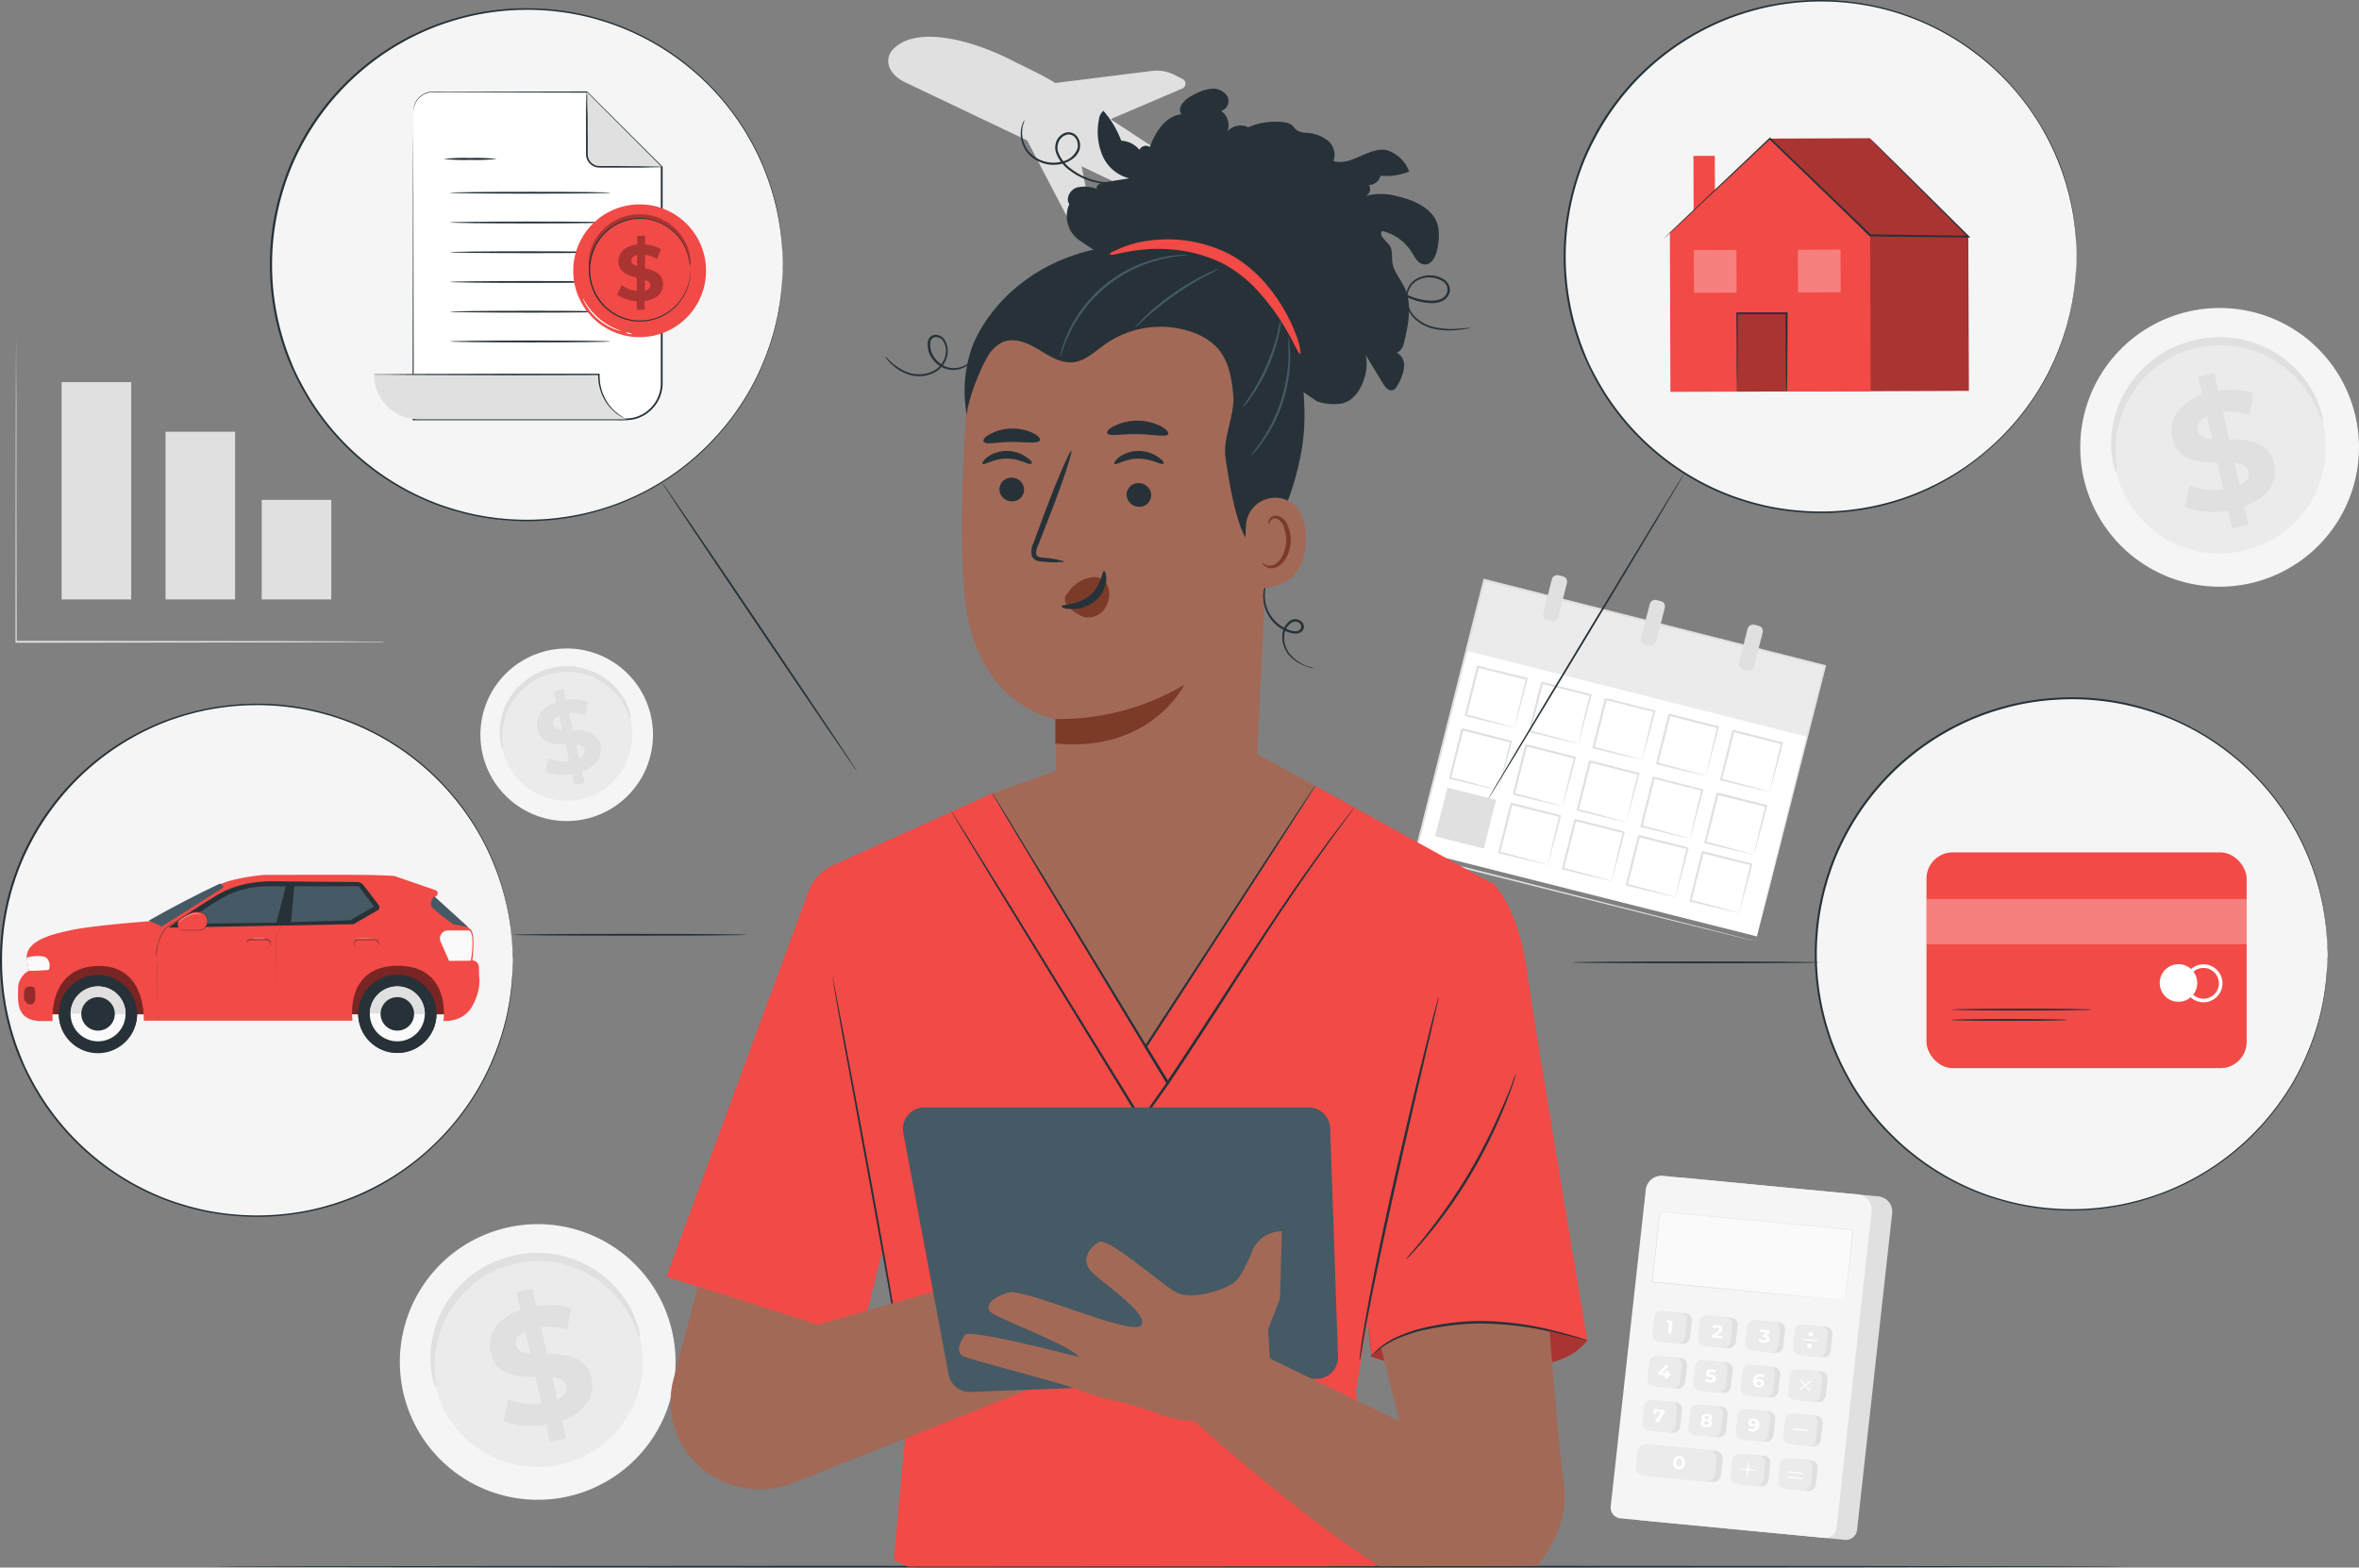 <svg xmlns="http://www.w3.org/2000/svg" width="642.462" height="426.995" viewBox="0 0 642.462 426.995"><rect x="0" y="0" width="642.462" height="426.995" fill="#808080" stroke="none"/><defs><style>.a{fill:#e0e0e0;}.b{fill:#fff;}.c{fill:#ebebeb;}.d{fill:#f5f5f5;}.e{fill:#fafafa;}.f{fill:#263238;}.g{fill:#f24a46;}.h{opacity:0.3;}.i{opacity:0.5;}.j{opacity:0.4;}.k{fill:#455a64;}.l{fill:#a36957;}.m{fill:#7c3b29;}</style></defs><g transform="translate(-130.019 -118.039)"><path class="a" d="M372.919,131.827c6.293-7.345,22.664-2.734,33.893,3.284,0,0,7.718,3.638,10.589,5.526h.1l26.233-3.275a10.68,10.68,0,0,1,6.205,1.092l2.153,1.091a1.446,1.446,0,0,1-.089,2.606l-19.32,8.259v.236l19.065,12.527.285.186a17,17,0,0,0,12.143,2.409l10.2-1.75a2.706,2.706,0,0,1,1.554.128,2.576,2.576,0,0,1,.678,4.366L464.8,178.4a6.245,6.245,0,0,1-6.627.885l-5.535-2.547-28.052-13.4L427.8,179.3a1.056,1.056,0,0,1-1.072,1.239h-1.317a5.243,5.243,0,0,1-4.356-2.635l-11.3-21.622L376.7,140.548C372.29,138.513,370.717,134.737,372.919,131.827Z"></path><rect class="b" width="75.985" height="95.709" transform="translate(515.691 349.712) rotate(-75.85)"></rect><rect class="c" width="19.891" height="95.709" transform="translate(529.402 295.32) rotate(-75.85)"></rect><path class="a" d="M542.479,316.214s.059-.374.2-.983.374-1.632.619-2.743c.541-2.34,1.318-5.644,2.282-9.577l.186.315-13.313-3.334.354-.216h0v.216l-.059.226-.118.453-.226.895c-.147.6-.3,1.189-.452,1.779-.295,1.17-.59,2.311-.865,3.432-.571,2.212-1.112,4.316-1.613,6.243l-.187-.314c3.933.983,7.188,1.907,9.508,2.536l2.7.758a8.034,8.034,0,0,1,.983.3,4.055,4.055,0,0,1-.914-.167l-2.684-.609c-2.331-.531-5.693-1.318-9.734-2.311l-.246-.069.059-.246,1.524-6.214c.275-1.111.56-2.261.855-3.431.148-.58.295-1.18.443-1.77l.226-.9.118-.452.059-.226v-.217h0l.373-.216,13.333,3.284.256.069-.069.246c-1.042,4.031-1.966,7.364-2.576,9.665q-.443,1.623-.737,2.655A4.04,4.04,0,0,1,542.479,316.214Z"></path><path class="a" d="M559.853,320.6c.05-.33.115-.659.2-.983q.235-1.062.619-2.743c.541-2.34,1.318-5.634,2.281-9.567l.187.315-13.283-3.314c-.079.049.688-.4.363-.206h0v.167l-.049.226-.118.462-.226.9c-.157.6-.3,1.19-.452,1.77-.295,1.17-.59,2.32-.875,3.431-.57,2.222-1.111,4.317-1.6,6.254l-.187-.315c3.933.983,7.188,1.9,9.508,2.537l2.7.747a9.942,9.942,0,0,1,.983.315,6.307,6.307,0,0,1-.914-.168l-2.684-.609c-2.331-.541-5.693-1.328-9.734-2.321l-.256-.059.069-.255c.482-1.967.983-4.041,1.544-6.264.285-1.12.57-2.261.865-3.431l.442-1.78.226-.894.118-.453.05-.236v-.167h0c-.325.187.442-.265.363-.226l13.264,3.392.256.059-.069.256c-1.042,4.021-1.966,7.364-2.576,9.665q-.443,1.623-.737,2.655A6.958,6.958,0,0,1,559.853,320.6Z"></path><path class="a" d="M577.227,324.985a5.9,5.9,0,0,1,.2-.984q.235-1.071.619-2.743c.541-2.34,1.318-5.644,2.281-9.577l.187.315-13.283-3.3.363-.216h0v.216l-.059.226-.108.453-.226.9c-.157.59-.3,1.18-.452,1.77-.295,1.17-.59,2.311-.875,3.432-.571,2.212-1.111,4.316-1.6,6.253l-.187-.315c3.933.984,7.188,1.9,9.508,2.527l2.7.758a6.65,6.65,0,0,1,.983.314,5.677,5.677,0,0,1-.914-.177l-2.684-.609c-2.331-.531-5.693-1.318-9.734-2.311l-.256-.069.069-.246c.472-1.966.983-4.041,1.543-6.273.286-1.111.571-2.261.856-3.431.147-.58.295-1.18.452-1.77l.226-.9.108-.452.059-.226v-.167h0l.364-.217,13.264,3.343.246.069-.059.246c-1.042,4.031-1.967,7.365-2.576,9.675-.3,1.072-.551,1.967-.738,2.645A6.789,6.789,0,0,1,577.227,324.985Z"></path><path class="a" d="M594.6,329.36a6.225,6.225,0,0,1,.2-.983c.157-.708.363-1.623.619-2.734.541-2.35,1.308-5.643,2.271-9.576l.2.314-13.323-3.343.364-.216h0v.206l-.059.227-.108.452-.236.895-.443,1.779c-.3,1.16-.59,2.311-.875,3.422-.57,2.222-1.111,4.316-1.612,6.253l-.187-.314c3.933.983,7.2,1.9,9.508,2.536l2.714.748a8.808,8.808,0,0,1,.983.314,4.908,4.908,0,0,1-.924-.167L591,328.564c-2.32-.541-5.683-1.328-9.734-2.321l-.246-.059.059-.255,1.554-6.264c.275-1.121.56-2.261.855-3.431.148-.59.295-1.18.453-1.78l.226-.9.108-.452.059-.226v-.207h0l.364-.216,13.254,3.382.255.059-.059.256c-1.052,4.031-1.966,7.365-2.576,9.665q-.451,1.623-.737,2.655A6.267,6.267,0,0,1,594.6,329.36Z"></path><path class="a" d="M611.965,333.745a9.643,9.643,0,0,1,.2-.983c.167-.718.373-1.622.629-2.743.541-2.34,1.308-5.644,2.271-9.567l.187.315L601.975,317.4l.364-.216h0v.216l-.059.226-.118.452-.226.9c-.147.59-.295,1.19-.452,1.77-.295,1.17-.58,2.31-.866,3.431-.57,2.222-1.111,4.317-1.612,6.254l-.187-.315c3.933.983,7.188,1.9,9.508,2.527l2.714.757a5.768,5.768,0,0,1,.983.315,6.15,6.15,0,0,1-.914-.177l-2.685-.6c-2.32-.541-5.693-1.327-9.734-2.321l-.246-.059.059-.255,1.554-6.273c.275-1.111.56-2.262.855-3.432q.227-.875.443-1.77l.226-.9.118-.452.059-.227v-.2h0l.374-.217,13.254,3.383.255.069-.068.245c-1.043,4.032-1.967,7.375-2.577,9.676-.295,1.071-.54,1.966-.737,2.644A4.3,4.3,0,0,1,611.965,333.745Z"></path><path class="a" d="M538.183,333.283a6.216,6.216,0,0,1,.2-.983q.237-1.062.62-2.743c.54-2.34,1.307-5.634,2.271-9.567l.187.314L528.183,317l.364-.217h0v.2l-.059.236-.118.452-.226.895q-.217.9-.443,1.77c-.3,1.17-.59,2.32-.875,3.431-.57,2.223-1.111,4.317-1.612,6.254l-.187-.315c3.933.983,7.187,1.9,9.508,2.537l2.713.747a8.369,8.369,0,0,1,.984.315,6.593,6.593,0,0,1-.925-.167l-2.684-.61c-2.32-.541-5.683-1.327-9.734-2.32l-.246-.059.059-.256,1.554-6.263c.275-1.121.56-2.262.855-3.432l.423-1.809.226-.895.118-.452.059-.226v-.207h0c-.324.187.443-.265.364-.226l13.254,3.392.256.059-.069.256c-1.042,4.031-1.967,7.365-2.566,9.665q-.458,1.623-.738,2.655A7,7,0,0,1,538.183,333.283Z"></path><path class="a" d="M555.547,337.668a9.711,9.711,0,0,1,.2-.983q.257-1.082.62-2.743c.541-2.34,1.317-5.644,2.281-9.567l.187.3-13.274-3.343.354-.217h0v.217l-.059.226-.118.452-.226.9c-.148.59-.295,1.19-.453,1.77-.295,1.17-.58,2.31-.865,3.431-.57,2.222-1.111,4.317-1.612,6.254l-.187-.315c3.933.983,7.187,1.9,9.508,2.527l2.7.757a5.77,5.77,0,0,1,.983.315,6.149,6.149,0,0,1-.914-.177l-2.685-.6c-2.32-.541-5.693-1.327-9.734-2.321l-.246-.059.059-.255,1.554-6.273c.275-1.111.56-2.262.855-3.432q.216-.874.443-1.77l.226-.9.118-.453.059-.226v-.216h0l.374-.216,13.3,3.382.255.069-.068.246c-1.043,4.031-1.967,7.374-2.576,9.675-.295,1.072-.541,1.966-.738,2.645A4.3,4.3,0,0,1,555.547,337.668Z"></path><path class="a" d="M572.921,342.044s.059-.374.2-.983.374-1.623.62-2.734c.54-2.35,1.317-5.644,2.281-9.577l.187.315-13.274-3.343.364-.216h0v.177l-.05.226-.118.452-.226.9c-.147.6-.3,1.19-.452,1.78-.295,1.17-.59,2.31-.875,3.421-.57,2.222-1.1,4.327-1.6,6.254l-.187-.315c3.933.983,7.188,1.9,9.508,2.537l2.7.757a8.881,8.881,0,0,1,.984.3,5.15,5.15,0,0,1-.915-.167l-2.684-.61c-2.33-.531-5.693-1.327-9.734-2.321l-.246-.059.059-.255c.482-1.967.983-4.041,1.544-6.263.285-1.121.57-2.262.865-3.432l.442-1.78.227-.894.118-.453v-.4h0l.363-.216,13.264,3.382.256.069-.069.246c-1.042,4.031-1.966,7.364-2.576,9.665q-.442,1.623-.737,2.655A4.917,4.917,0,0,1,572.921,342.044Z"></path><path class="a" d="M590.294,346.429a7.3,7.3,0,0,1,.2-.983c.157-.718.364-1.622.62-2.743.54-2.34,1.317-5.644,2.281-9.567l.186.314-13.283-3.313.364-.216h0v.216l-.059.226-.108.452-.227.9c-.157.6-.3,1.19-.452,1.77-.295,1.17-.59,2.32-.875,3.431-.57,2.222-1.111,4.317-1.6,6.254l-.187-.315c3.933.983,7.188,1.9,9.508,2.537l2.7.747a8.467,8.467,0,0,1,.984.315,5.94,5.94,0,0,1-.915-.177l-2.684-.6c-2.33-.541-5.693-1.327-9.734-2.321l-.256-.059.069-.255c.472-1.967.983-4.041,1.544-6.263.285-1.121.57-2.262.855-3.442.148-.58.3-1.17.452-1.77l.227-.9.108-.452.059-.227v-.167h0l.364-.216L593.7,333l.246.059-.059.256c-1.042,4.021-1.966,7.364-2.576,9.665-.3,1.082-.55,1.966-.737,2.645A6.778,6.778,0,0,1,590.294,346.429Z"></path><path class="a" d="M607.668,350.834a6.081,6.081,0,0,1,.2-.983q.235-1.082.619-2.743c.541-2.341,1.308-5.644,2.272-9.577l.2.314-13.283-3.3.364-.217h0v.207l-.059.226-.109.452-.236.9-.442,1.78c-.3,1.17-.59,2.31-.875,3.421-.57,2.223-1.111,4.327-1.613,6.254l-.186-.315c3.932.983,7.2,1.908,9.507,2.537l2.714.757a10.158,10.158,0,0,1,.983.3,4.094,4.094,0,0,1-.924-.167l-2.684-.61c-2.32-.531-5.683-1.317-9.724-2.311l-.256-.068.059-.246,1.554-6.273c.275-1.111.56-2.262.855-3.432.147-.59.3-1.18.452-1.77l.226-.9.109-.452.059-.227v-.265h0l.363-.216,13.3,3.382.255.069-.059.246c-1.042,4.031-1.966,7.364-2.576,9.665q-.451,1.621-.737,2.655A6.174,6.174,0,0,1,607.668,350.834Z"></path><rect class="a" width="13.687" height="13.687" transform="translate(520.864 345.842) rotate(-75.85)"></rect><path class="a" d="M551.535,353.587a6.005,6.005,0,0,1,.2-.983q.235-1.072.619-2.743c.541-2.34,1.308-5.644,2.281-9.577l.187.315-13.284-3.3.364-.216h0v.177l-.059.226-.108.452-.226.9c-.157.6-.3,1.189-.452,1.779-.3,1.17-.59,2.311-.875,3.432-.571,2.212-1.111,4.316-1.6,6.243l-.187-.314c3.933.983,7.188,1.907,9.508,2.537l2.7.757a9.879,9.879,0,0,1,.983.3,4,4,0,0,1-.914-.167l-2.684-.609c-2.331-.531-5.693-1.318-9.735-2.311l-.255-.069.069-.246c.472-1.966.983-4.041,1.543-6.273.285-1.111.571-2.261.856-3.431.147-.58.295-1.18.452-1.77l.226-.9.108-.452.059-.226v-.216h0l.364-.217,13.264,3.383.246.069-.059.245c-1.042,4.032-1.967,7.365-2.576,9.666q-.453,1.621-.738,2.654A6.2,6.2,0,0,1,551.535,353.587Z"></path><path class="a" d="M568.909,357.972a6.006,6.006,0,0,1,.2-.983q.235-1.062.619-2.743c.541-2.34,1.308-5.634,2.271-9.567l.2.315-13.284-3.314c-.078.049.689-.4.364-.206h0v.2l-.059.226-.108.463-.236.894q-.216.9-.442,1.77c-.3,1.17-.59,2.321-.876,3.432-.57,2.222-1.111,4.316-1.612,6.253l-.187-.315c3.933.984,7.188,1.9,9.508,2.537l2.714.747a8.392,8.392,0,0,1,.983.315,6.411,6.411,0,0,1-.924-.167l-2.684-.61c-2.321-.541-5.684-1.327-9.735-2.32l-.245-.059.059-.256,1.553-6.263c.275-1.121.561-2.262.856-3.432l.442-1.779.236-.895.108-.452.059-.236v-.2h0c-.324.187.443-.265.364-.226l13.254,3.392.256.059-.069.256c-1.042,4.031-1.967,7.364-2.566,9.665q-.457,1.623-.738,2.655A6.776,6.776,0,0,1,568.909,357.972Z"></path><path class="a" d="M586.273,362.358a9.471,9.471,0,0,1,.2-.984q.245-1.081.619-2.743c.551-2.34,1.318-5.644,2.281-9.577l.187.315-13.274-3.3.364-.216h0v.216l-.059.227-.118.452-.226.9c-.148.59-.3,1.18-.452,1.77-.295,1.17-.581,2.311-.866,3.432l-1.612,6.253-.187-.315c3.933.984,7.187,1.9,9.508,2.527l2.714.758a5.767,5.767,0,0,1,.983.314,5.9,5.9,0,0,1-.914-.177l-2.685-.6c-2.32-.54-5.693-1.327-9.734-2.32l-.246-.069.059-.246,1.554-6.273c.275-1.111.56-2.261.855-3.431q.216-.865.443-1.77l.226-.9.118-.452.059-.226V345.7h0l.374-.217,13.244,3.383.255.068-.068.246c-1.043,4.032-1.967,7.365-2.576,9.675-.3,1.072-.541,1.967-.738,2.645A4.3,4.3,0,0,1,586.273,362.358Z"></path><path class="a" d="M603.647,366.733s.059-.374.2-.983.374-1.622.62-2.734c.541-2.35,1.317-5.643,2.281-9.576l.187.314-13.284-3.3.364-.217h0v.177l-.059.226-.118.453-.226.895c-.148.6-.3,1.189-.452,1.779-.295,1.17-.59,2.311-.875,3.422-.571,2.222-1.1,4.316-1.6,6.253l-.187-.314c3.933.983,7.188,1.9,9.508,2.536l2.7.757a8.22,8.22,0,0,1,.983.3,4.981,4.981,0,0,1-.914-.167l-2.685-.61c-2.33-.53-5.692-1.327-9.734-2.32l-.245-.059.059-.256,1.553-6.263c.275-1.121.561-2.261.855-3.431l.443-1.78.226-.9.118-.452.049-.226v-.177h0l.364-.216,13.264,3.382.256.059-.069.256c-1.042,4.031-1.967,7.364-2.576,9.665q-.443,1.621-.738,2.655A4.815,4.815,0,0,1,603.647,366.733Z"></path><rect class="a" width="12.556" height="4.228" rx="1.445" transform="matrix(0.245, -0.97, 0.97, 0.245, 549.947, 286.544)"></rect><rect class="a" width="12.556" height="4.228" rx="1.445" transform="matrix(0.245, -0.97, 0.97, 0.245, 576.606, 293.286)"></rect><rect class="a" width="12.556" height="4.228" rx="1.445" transform="translate(603.265 300.017) rotate(-75.85)"></rect><path class="a" d="M608.16,374.432s.1-.482.324-1.4.551-2.272.984-4.022c.875-3.52,2.143-8.662,3.765-15.22,3.275-13.1,7.955-31.828,13.589-54.413l.187.3L534.2,276.334h0l.364-.226c-6.882,27.108-13.313,52.7-18.937,74.992l-.2-.325,66.979,17.03,18.976,4.857,5.035,1.3,1.3.344.453.128a1.639,1.639,0,0,1-.433-.089l-1.278-.3-4.995-1.229-18.947-4.71L515.3,351.286l-.266-.059.069-.265c5.614-22.29,12.054-47.894,18.878-74.992l.079-.3.285.069h0l92.779,23.45.245.059-.059.246L613.43,353.99c-1.671,6.519-2.95,11.632-3.933,15.142l-.983,3.933C608.258,374.019,608.16,374.432,608.16,374.432Z"></path><rect class="a" width="18.947" height="59.191" transform="translate(146.803 222.128)"></rect><rect class="a" width="18.947" height="45.672" transform="translate(175.101 235.647)"></rect><rect class="a" width="18.947" height="27.118" transform="translate(201.294 254.201)"></rect><path class="a" d="M234.666,292.951h-7.5l-20.452.078-67.47.079h-5.005v-.256c0-25.269.059-47.923.079-64.294,0-8.161.069-14.748.089-19.321v0c0,4.573,0,11.16.078,19.321,0,16.371,0,39.025.079,64.294l-.256-.255h4.769l67.47.078,20.451.079,5.566.049h1.445Z"></path><path class="d" d="M313.187,481.261a37.54,37.54,0,1,1-44.5-28.959l.083-.017A37.511,37.511,0,0,1,313.187,481.261Z"></path><path class="c" d="M304.446,483.09a28.612,28.612,0,1,1-33.916-22.068l.073-.016A28.583,28.583,0,0,1,304.446,483.09Z"></path><path class="a" d="M304.25,482.215c-.167,0-.541-1.16-1.436-3.215a30.609,30.609,0,0,0-5.024-7.866,29.9,29.9,0,0,0-4.779-4.317,28.737,28.737,0,0,0-6.469-3.471,27.892,27.892,0,0,0-3.806-1.14,26.489,26.489,0,0,0-4.1-.61,27.147,27.147,0,0,0-4.287,0,27.755,27.755,0,0,0-12.379,4.041,27.037,27.037,0,0,0-3.362,2.409,28.289,28.289,0,0,0-2.862,2.763,29.033,29.033,0,0,0-4.169,6.047,29.531,29.531,0,0,0-2.271,6.018,30.344,30.344,0,0,0-.845,9.331c.137,2.231.354,3.48.186,3.51s-.629-1.141-1.032-3.412a26.377,26.377,0,0,1,.187-9.774,28.51,28.51,0,0,1,6.391-13.1,29.2,29.2,0,0,1,6.617-5.674,29.964,29.964,0,0,1,4.1-2.123,30.874,30.874,0,0,1,4.523-1.495,29.138,29.138,0,0,1,17.807,1.288,29.3,29.3,0,0,1,6.823,3.933,28.808,28.808,0,0,1,4.867,4.779,26.524,26.524,0,0,1,4.641,8.6C304.338,480.907,304.338,482.185,304.25,482.215Z"></path><path class="a" d="M283.1,504.987l1.092,4.857-4.346.983-1.072-4.739c-4.356.7-8.79.285-11.592-1.052l1.2-5.831a17.91,17.91,0,0,0,9.115,1.19l-1.623-7.247c-5.083-.088-10.815-.491-12.221-6.7-.984-4.6,1.425-9.3,8.111-11.622l-1.081-4.818,4.346-.983,1.062,4.729a20.066,20.066,0,0,1,9.4.669l-.983,5.83a18.134,18.134,0,0,0-7.148-.767l1.652,7.375c5.073.049,10.737.472,12.1,6.6C292.156,497.986,289.727,502.627,283.1,504.987Zm-8.643-18.22-1.386-6.145c-2.183.983-2.812,2.5-2.487,3.933S272.412,486.59,274.457,486.767Zm9.833,8.79c-.344-1.524-1.78-2.064-3.8-2.3l1.337,6c2.045-.934,2.753-2.31,2.438-3.7Z"></path><path class="d" d="M307.347,313.323a23.5,23.5,0,1,1-27.852-18.131l.046-.009A23.48,23.48,0,0,1,307.347,313.323Z"></path><path class="c" d="M301.87,314.454a17.914,17.914,0,1,1-21.282-13.745l.093-.02A17.875,17.875,0,0,1,301.87,314.454Z"></path><path class="a" d="M301.752,313.923a10.082,10.082,0,0,1-.9-1.966,19.088,19.088,0,0,0-3.147-4.917,18.664,18.664,0,0,0-2.949-2.7,18.077,18.077,0,0,0-4.061-2.173,16.591,16.591,0,0,0-2.38-.708,15.434,15.434,0,0,0-2.566-.384,17.426,17.426,0,0,0-2.684,0,18.722,18.722,0,0,0-2.724.433,19.2,19.2,0,0,0-2.635.855,18.262,18.262,0,0,0-2.389,1.219,17.618,17.618,0,0,0-7.964,10.8,18.714,18.714,0,0,0-.531,5.841,10.667,10.667,0,0,1,.157,2.1,5.533,5.533,0,0,1-.639-2.143,16.508,16.508,0,0,1,.108-6.116,17.967,17.967,0,0,1,4.031-8.171,18.852,18.852,0,0,1,4.14-3.549,18.6,18.6,0,0,1,2.576-1.328,18.036,18.036,0,0,1,2.832-.983,19.2,19.2,0,0,1,2.949-.472,17.782,17.782,0,0,1,2.9,0,16.869,16.869,0,0,1,2.753.442,17.244,17.244,0,0,1,2.547.817,18.344,18.344,0,0,1,4.277,2.438,17.993,17.993,0,0,1,3.048,2.95,16.547,16.547,0,0,1,2.949,5.378A5.252,5.252,0,0,1,301.752,313.923Z"></path><path class="a" d="M288.508,328.22l.688,3.048-2.723.6-.659-2.949a13.166,13.166,0,0,1-7.256-.659l.747-3.648a11.356,11.356,0,0,0,5.712.747l-.983-4.542c-3.176,0-6.774-.305-7.649-4.189-.639-2.881.894-5.821,5.083-7.276l-.678-3.018,2.713-.61.669,2.95a12.773,12.773,0,0,1,5.9.422l-.609,3.648a11.584,11.584,0,0,0-4.474-.482l.983,4.622c3.176,0,6.716.3,7.571,4.129C294.181,323.8,292.667,326.7,288.508,328.22ZM283.1,316.814l-.865-3.854c-1.367.649-1.76,1.563-1.563,2.458s1.15,1.248,2.428,1.357Zm6.145,5.506c-.216-.983-1.12-1.3-2.379-1.445l.846,3.756C289,323.992,289.442,323.146,289.245,322.32Z"></path><path class="d" d="M771.653,232.049a37.953,37.953,0,1,1-44.981-29.285l.077-.016a37.913,37.913,0,0,1,44.9,29.3Z"></path><path class="c" d="M762.814,233.9a28.927,28.927,0,1,1-34.287-22.315l.07-.014A28.9,28.9,0,0,1,762.814,233.9Z"></path><path class="a" d="M762.617,233.012c-.167,0-.55-1.18-1.455-3.244a30.8,30.8,0,0,0-5.083-8,30.065,30.065,0,0,0-4.828-4.356,29.182,29.182,0,0,0-6.548-3.51,27.716,27.716,0,0,0-3.845-1.16,27.02,27.02,0,0,0-4.139-.61,27.771,27.771,0,0,0-4.336,0,31.059,31.059,0,0,0-4.4.708,30.324,30.324,0,0,0-4.248,1.386,28.52,28.52,0,0,0-3.864,1.967,27.757,27.757,0,0,0-3.4,2.438,29,29,0,0,0-2.891,2.793,28.659,28.659,0,0,0-6.509,12.2,30.486,30.486,0,0,0-.855,9.429c.138,2.262.354,3.52.187,3.559s-.639-1.16-1.052-3.461a26.906,26.906,0,0,1,.186-9.832,29.733,29.733,0,0,1,2.173-6.548,30.247,30.247,0,0,1,4.337-6.657,28.754,28.754,0,0,1,3.057-3.048,27.58,27.58,0,0,1,3.629-2.674,28.534,28.534,0,0,1,4.159-2.154,29.387,29.387,0,0,1,9.331-2.261,29.6,29.6,0,0,1,4.67,0,27.269,27.269,0,0,1,4.454.718,28.171,28.171,0,0,1,4.11,1.317,28.909,28.909,0,0,1,11.8,8.761,26.916,26.916,0,0,1,4.69,8.7C762.647,231.7,762.745,232.983,762.617,233.012Z"></path><path class="a" d="M741.232,256.03l1.1,4.916-4.385.983-1.072-4.778c-4.4.708-8.849.285-11.72-1.062l1.209-5.9a18.193,18.193,0,0,0,9.213,1.21l-1.642-7.335c-5.132-.089-10.943-.492-12.349-6.765-1.043-4.66,1.445-9.409,8.2-11.75l-1.091-4.916,4.385-.983,1.072,4.788a20.185,20.185,0,0,1,9.517.679l-.983,5.9a18.565,18.565,0,0,0-7.237-.777l1.682,7.463c5.123.049,10.815.472,12.231,6.657C750.386,248.96,747.938,253.65,741.232,256.03Zm-8.741-18.416-1.426-6.234c-2.212,1.052-2.841,2.527-2.517,3.982S730.426,237.437,732.491,237.614Zm9.921,8.849c-.344-1.534-1.8-2.085-3.835-2.32l1.357,6.056c2.084-.934,2.792-2.291,2.478-3.7Z"></path><path class="a" d="M632.367,537.463l-55.356-5.3a2.948,2.948,0,0,1-2.754-3.133v-.013l9.586-86.525a4.306,4.306,0,0,1,4.808-3.628l52.771,5.054a4.148,4.148,0,0,1,3.94,4.348c0,.038,0,.077-.007.115l-9.587,86.526A3.038,3.038,0,0,1,632.367,537.463Z"></path><path class="d" d="M626.783,536.932l-55.357-5.3a2.95,2.95,0,0,1-2.754-3.134v-.013l9.587-86.525a4.315,4.315,0,0,1,4.808-3.628l52.77,5.054a4.169,4.169,0,0,1,3.938,4.388l-.005.076-9.586,86.525A3.039,3.039,0,0,1,626.783,536.932Z"></path><path class="a" d="M596.2,521.761l-16.116-1.544a2.212,2.212,0,0,1-2.077-2.339l0-.04.462-4.209a2.3,2.3,0,0,1,2.556-1.966l16.106,1.544a2.211,2.211,0,0,1,2.077,2.339l0,.04-.462,4.208A2.29,2.29,0,0,1,596.2,521.761Z"></path><path class="e" d="M632.564,472.215l-52.574-5.034,2.124-19.163,52.574,5.034Z"></path><path class="a" d="M632.564,472.215a2.812,2.812,0,0,1,0-.344l.1-.983c.1-.875.236-2.163.413-3.815.354-3.3.875-8.092,1.514-14.031l.059.069L582.084,448.1h0l.1-.068c-.738,6.695-1.456,13.175-2.124,19.163l-.079-.089,37.688,3.688,10.943,1.071,2.95.285.757.079h.01l-.747-.069-2.95-.265-10.924-.983-37.737-3.579h-.078v-.079c.659-5.988,1.376-12.458,2.114-19.163V448h.1l52.6,5h.069v.1c-.678,5.959-1.219,10.747-1.593,14.061-.186,1.651-.334,2.949-.432,3.795-.049.432-.089.757-.118.983A.8.8,0,0,1,632.564,472.215Z"></path><path class="a" d="M588.112,484.083,583.2,483.6a1.9,1.9,0,0,1-1.792-2l0-.037.511-4.612a1.966,1.966,0,0,1,2.193-1.651l4.916.472a1.9,1.9,0,0,1,1.792,2l0,.038-.512,4.611A1.966,1.966,0,0,1,588.112,484.083Z"></path><path class="c" d="M586.725,483.945l-4.916-.472a1.9,1.9,0,0,1-1.782-2.006l0-.039.512-4.6a1.966,1.966,0,0,1,2.192-1.662l4.916.472a1.908,1.908,0,0,1,1.832,1.98l0,.055-.511,4.6a1.966,1.966,0,0,1-2.22,1.674Z"></path><path class="b" d="M585.545,477.849l-.383,3.461-.856-.078.3-2.822-.737-.069.069-.649Z"></path><path class="a" d="M600.569,485.273l-4.916-.472a1.907,1.907,0,0,1-1.791-2.017l0-.028.511-4.6a1.967,1.967,0,0,1,2.2-1.662l4.917.472a1.9,1.9,0,0,1,1.782,2.007l0,.038-.511,4.6A1.968,1.968,0,0,1,600.569,485.273Z"></path><path class="c" d="M599.193,485.145l-4.916-.482a1.9,1.9,0,0,1-1.857-1.938c0-.046,0-.091.008-.137l.511-4.611a1.967,1.967,0,0,1,2.193-1.652l4.916.472a1.9,1.9,0,0,1,1.792,2l0,.038-.512,4.611A1.966,1.966,0,0,1,599.193,485.145Z"></path><path class="b" d="M599.035,481.979l-.078.649-2.812-.266.059-.521,1.573-1.121c.364-.265.442-.432.462-.6s-.157-.453-.551-.492a.983.983,0,0,0-.806.275l-.59-.432a1.81,1.81,0,0,1,1.554-.5c.826.079,1.337.521,1.268,1.151,0,.334-.167.639-.747,1.032l-.934.669Z"></path><path class="a" d="M613.489,486.521l-4.916-.481a1.9,1.9,0,0,1-1.792-2l0-.038.512-4.611a1.966,1.966,0,0,1,2.192-1.652l4.916.472a1.908,1.908,0,0,1,1.791,2.018v.017l-.511,4.612A1.967,1.967,0,0,1,613.489,486.521Z"></path><path class="c" d="M612.093,486.374l-4.916-.472a1.887,1.887,0,0,1-1.783-1.987l0-.048.511-4.612a1.967,1.967,0,0,1,2.193-1.661l4.916.481a1.878,1.878,0,0,1,1.784,1.968c0,.022,0,.045,0,.068l-.512,4.611A1.966,1.966,0,0,1,612.093,486.374Z"></path><path class="b" d="M611.965,482.8c-.069.59-.61,1.072-1.671.983a2.643,2.643,0,0,1-1.377-.511l.4-.58a1.812,1.812,0,0,0,1.032.413c.423,0,.708-.089.738-.374s-.157-.442-.649-.492h-.393l.059-.531.855-.727-1.583-.158.069-.639,2.6.246-.049.521-.983.807C611.719,481.881,612.014,482.294,611.965,482.8Z"></path><path class="a" d="M626.4,487.75l-4.916-.481A1.878,1.878,0,0,1,619.7,485.3c0-.022,0-.045,0-.068l.511-4.611a1.967,1.967,0,0,1,2.193-1.652l4.916.472a1.888,1.888,0,0,1,1.783,1.987l0,.048-.511,4.612A1.967,1.967,0,0,1,626.4,487.75Z"></path><path class="c" d="M625.052,487.613l-4.916-.472a1.9,1.9,0,0,1-1.783-2.006l0-.039.5-4.6a1.967,1.967,0,0,1,2.2-1.662l4.916.472a1.9,1.9,0,0,1,1.783,2.007l0,.039-.511,4.6A1.968,1.968,0,0,1,625.052,487.613Z"></path><path class="b" d="M624.973,483.434l-3.992-.383.039-.315,3.992.383Z"></path><path class="b" d="M623.823,481.536a.639.639,0,0,1-.718.531.619.619,0,0,1-.58-.656v0a.648.648,0,0,1,.718-.541.62.62,0,0,1,.581.655Z"></path><path class="b" d="M623.459,484.761a.629.629,0,0,1-.707.541h0a.609.609,0,0,1-.581-.636v-.023a.639.639,0,0,1,.708-.54.61.61,0,0,1,.582.636Z"></path><path class="a" d="M586.765,496.246l-4.917-.472a1.909,1.909,0,0,1-1.791-2.017l0-.028.511-4.6a1.968,1.968,0,0,1,2.193-1.662l4.916.472a1.907,1.907,0,0,1,1.791,2.017l0,.028-.511,4.6A1.967,1.967,0,0,1,586.765,496.246Z"></path><path class="c" d="M585.378,496.118l-4.916-.482a1.887,1.887,0,0,1-1.8-1.968c0-.023,0-.045,0-.067l.511-4.612a1.966,1.966,0,0,1,2.193-1.651l4.916.472a1.888,1.888,0,0,1,1.783,1.987l0,.048-.5,4.611A1.966,1.966,0,0,1,585.378,496.118Z"></path><path class="b" d="M584.975,492.854l-.61-.059-.078.727-.836-.079.079-.727-1.967-.2.059-.531,1.967-2.035.9.088-1.858,1.967.983.1.069-.649.816.079-.069.649.6.059Z"></path><path class="a" d="M599.222,497.435l-4.916-.472a1.9,1.9,0,0,1-1.792-2l0-.038.512-4.611a1.966,1.966,0,0,1,2.192-1.662l4.917.482a1.9,1.9,0,0,1,1.792,2l0,.037-.511,4.612A1.966,1.966,0,0,1,599.222,497.435Z"></path><path class="c" d="M597.836,497.337l-4.916-.472a1.9,1.9,0,0,1-1.783-2.006l0-.039.511-4.6a1.967,1.967,0,0,1,2.154-1.73l4.916.472a1.908,1.908,0,0,1,1.791,2.017l0,.028-.511,4.6A1.966,1.966,0,0,1,597.836,497.337Z"></path><path class="b" d="M597.344,493.67c-.069.619-.619,1.1-1.681.983a2.681,2.681,0,0,1-1.377-.511l.413-.581a1.834,1.834,0,0,0,.984.413c.422,0,.707-.1.747-.383s-.148-.462-.826-.531l-.983-.089.4-1.966,2.271.226-.069.639-1.553-.147-.128.649h.3C597,492.559,597.344,493.06,597.344,493.67Z"></path><path class="a" d="M612.093,498.674l-4.916-.472a1.9,1.9,0,0,1-1.783-2.006l0-.039.511-4.6a1.967,1.967,0,0,1,2.193-1.662l4.916.472a1.906,1.906,0,0,1,1.833,1.979c0,.025,0,.051,0,.076l-.511,4.611A1.967,1.967,0,0,1,612.093,498.674Z"></path><path class="c" d="M610.756,498.546l-4.917-.471a1.9,1.9,0,0,1-1.782-2.007l0-.039.511-4.611a1.967,1.967,0,0,1,2.193-1.652l4.916.472a1.9,1.9,0,0,1,1.782,2.006l0,.039-.512,4.6A1.965,1.965,0,0,1,610.756,498.546Z"></path><path class="b" d="M610.5,494.928a1.288,1.288,0,0,1-1.532.986l-.012,0a1.526,1.526,0,0,1-1.465-1.878,1.781,1.781,0,0,1,1.847-1.71,1.854,1.854,0,0,1,.257.029,2.1,2.1,0,0,1,.984.334l-.384.561a1.312,1.312,0,0,0-.678-.246.983.983,0,0,0-1.138.8c-.006.035-.01.07-.013.106a1.34,1.34,0,0,1,.984-.217,1.141,1.141,0,0,1,1.154,1.127A1.057,1.057,0,0,1,610.5,494.928Zm-.846,0a.558.558,0,0,0-.57-.58.58.58,0,0,0-.693.439l-.005.023c0,.3.177.531.59.57a.55.55,0,0,0,.678-.491Z"></path><path class="a" d="M625.052,499.913l-4.916-.472a1.9,1.9,0,0,1-1.783-2.006l0-.039.5-4.6a1.965,1.965,0,0,1,2.2-1.662l4.916.472a1.9,1.9,0,0,1,1.783,2.006l0,.039-.511,4.6A1.967,1.967,0,0,1,625.052,499.913Z"></path><path class="c" d="M623.675,499.785l-4.916-.481a1.9,1.9,0,0,1-1.792-2l0-.038.511-4.611a1.967,1.967,0,0,1,2.193-1.652l4.916.472a1.9,1.9,0,0,1,1.792,2l0,.037-.521,4.612A1.966,1.966,0,0,1,623.675,499.785Z"></path><path class="b" d="M620.185,496.668l-.206-.246,3.146-2.311.216.256Z"></path><path class="b" d="M622.791,496.934l-2.537-2.891.265-.2,2.537,2.891Z"></path><path class="a" d="M585.427,508.31l-4.916-.472a1.9,1.9,0,0,1-1.792-2l0-.037.511-4.612a1.966,1.966,0,0,1,2.193-1.661l4.916.481a1.9,1.9,0,0,1,1.792,2l0,.038-.511,4.611A1.967,1.967,0,0,1,585.427,508.31Z"></path><path class="c" d="M584.041,508.153l-4.916-.472a1.9,1.9,0,0,1-1.783-2.007l0-.038.511-4.6a1.968,1.968,0,0,1,2.193-1.662l4.916.472a1.9,1.9,0,0,1,1.783,2.007l0,.039-.511,4.6A1.968,1.968,0,0,1,584.041,508.153Z"></path><path class="b" d="M583.441,502.145l-.049.511-1.711,2.812-.983-.088,1.652-2.684-1.239-.118-.059.57-.767-.079.138-1.219Z"></path><path class="a" d="M597.885,509.51l-4.916-.472a1.909,1.909,0,0,1-1.792-2.017l0-.028.512-4.6a1.967,1.967,0,0,1,2.192-1.662l4.916.472a1.908,1.908,0,0,1,1.791,2.018v.018l-.511,4.6A1.967,1.967,0,0,1,597.885,509.51Z"></path><path class="c" d="M596.5,509.372l-4.917-.472a1.9,1.9,0,0,1-1.781-2.007l0-.028.511-4.612a1.966,1.966,0,0,1,2.193-1.661l4.916.481a1.9,1.9,0,0,1,1.792,2l0,.038-.511,4.611A1.967,1.967,0,0,1,596.5,509.372Z"></path><path class="b" d="M596.272,505.852c-.068.659-.737.983-1.691.914s-1.514-.56-1.445-1.209a.914.914,0,0,1,.659-.767.786.786,0,0,1-.354-.757c.069-.6.7-.924,1.543-.846s1.4.522,1.328,1.121a.817.817,0,0,1-.511.679A.835.835,0,0,1,596.272,505.852Zm-.865-.108c0-.3-.216-.521-.649-.561s-.708.118-.747.433.216.521.639.56.728-.127.728-.432Zm-1.111-1.593c0,.265.177.452.521.482s.61-.108.639-.364-.186-.462-.54-.492-.59.108-.62.374Z"></path><path class="a" d="M610.795,510.749l-4.916-.482a1.888,1.888,0,0,1-1.783-1.987l0-.049.511-4.611a1.967,1.967,0,0,1,2.193-1.652l4.916.472a1.9,1.9,0,0,1,1.792,2l0,.037L613,509.087A1.967,1.967,0,0,1,610.795,510.749Z"></path><path class="c" d="M609.418,510.611l-4.916-.472a1.9,1.9,0,0,1-1.782-2.006l0-.039.5-4.6a1.966,1.966,0,0,1,2.2-1.661l4.916.471a1.9,1.9,0,0,1,1.782,2.007l0,.039-.511,4.6A1.967,1.967,0,0,1,609.418,510.611Z"></path><path class="b" d="M609.143,506.275a1.788,1.788,0,0,1-1.866,1.709,1.728,1.728,0,0,1-.248-.028,2.121,2.121,0,0,1-.983-.334l.383-.561a1.312,1.312,0,0,0,.679.246.982.982,0,0,0,1.145-.788.905.905,0,0,0,.015-.126,1.316,1.316,0,0,1-.983.226,1.141,1.141,0,0,1-1.162-1.119c0-.027,0-.054,0-.081a1.288,1.288,0,0,1,1.531-.986l.012,0a1.524,1.524,0,0,1,1.508,1.54A1.5,1.5,0,0,1,609.143,506.275Zm-.9-.7c0-.295-.177-.531-.59-.571a.551.551,0,0,0-.668.4.445.445,0,0,0-.011.052.651.651,0,0,0,1.262.149Z"></path><path class="a" d="M623.715,511.978l-4.916-.472a1.888,1.888,0,0,1-1.783-1.988l0-.048.5-4.611a1.968,1.968,0,0,1,2.2-1.662l4.916.482a1.888,1.888,0,0,1,1.783,1.987l0,.048-.512,4.612A1.966,1.966,0,0,1,623.715,511.978Z"></path><path class="c" d="M622.338,511.85l-4.916-.472a1.907,1.907,0,0,1-1.791-2.017l0-.028.511-4.6a1.967,1.967,0,0,1,2.192-1.662l4.917.472a1.909,1.909,0,0,1,1.791,2.017l0,.029-.511,4.6A1.968,1.968,0,0,1,622.338,511.85Z"></path><path class="b" d="M622.3,507.809l-3.992-.383.029-.315,3.992.383Z"></path><path class="a" d="M609.448,522.9l-4.916-.481a1.878,1.878,0,0,1-1.784-1.968c0-.022,0-.045,0-.068l.511-4.611a1.967,1.967,0,0,1,2.193-1.652l4.916.472a1.887,1.887,0,0,1,1.783,1.987l0,.048-.511,4.612A1.967,1.967,0,0,1,609.448,522.9Z"></path><path class="c" d="M608.071,522.783l-4.916-.472a1.907,1.907,0,0,1-1.79-2.017v-.018l.511-4.611a1.967,1.967,0,0,1,2.153-1.613l4.966.482a1.888,1.888,0,0,1,1.783,1.987l0,.048-.511,4.612A1.966,1.966,0,0,1,608.071,522.783Z"></path><path class="a" d="M622.368,524.16l-4.916-.482a1.9,1.9,0,0,1-1.792-2l0-.037.511-4.612a1.966,1.966,0,0,1,2.193-1.651l4.916.472a1.9,1.9,0,0,1,1.792,2l0,.038-.512,4.611A1.966,1.966,0,0,1,622.368,524.16Z"></path><path class="c" d="M620.991,524.022l-4.916-.472a1.906,1.906,0,0,1-1.791-2.017v-.028l.512-4.6a1.966,1.966,0,0,1,2.192-1.662l4.917.472a1.908,1.908,0,0,1,1.791,2.017l0,.028-.511,4.6A1.966,1.966,0,0,1,620.991,524.022Z"></path><path class="b" d="M621,519.529l-3.992-.383.029-.315,3.992.374Z"></path><path class="b" d="M620.844,520.935l-3.992-.383.039-.315,3.982.383Z"></path><path class="c" d="M594.444,521.584l-16.765-1.632a2.282,2.282,0,0,1-2.146-2.409l0-.04.452-4.08a2.371,2.371,0,0,1,2.635-1.967l16.755,1.613a2.282,2.282,0,0,1,2.146,2.409l0,.039-.452,4.081A2.35,2.35,0,0,1,594.444,521.584Z"></path><path class="b" d="M585.722,516.284a1.642,1.642,0,0,1,1.636-1.648c.051,0,.1,0,.154.006a1.583,1.583,0,0,1,1.439,1.715,1.659,1.659,0,0,1-.043.252,1.627,1.627,0,0,1-1.8,1.632,1.563,1.563,0,0,1-1.433-1.684A1.585,1.585,0,0,1,585.722,516.284Zm2.331.226c.078-.786-.177-1.15-.61-1.189s-.757.255-.846,1.042.177,1.14.6,1.19S587.964,517.287,588.053,516.51Z"></path><path class="b" d="M605.987,520.266l-.344-.039.472-3.7.344.029Z"></path><path class="b" d="M608.032,518.742l-3.992-.383.039-.315,3.982.383Z"></path><path class="f" d="M709.591,544.779c0,.137-116.74.255-260.706.255s-260.727-.118-260.727-.255,116.711-.246,260.717-.246S709.591,544.631,709.591,544.779Z"></path><circle class="d" cx="69.692" cy="69.692" r="69.692" transform="translate(624.579 308.299)"></circle><path class="f" d="M763.945,377.962s0-.384-.059-1.131,0-1.858-.158-3.314a69.511,69.511,0,0,0-1.966-12.565,69.581,69.581,0,0,0-25.407-38.3A69.423,69.423,0,0,0,689.169,308.7a67.782,67.782,0,0,0-9.311,1.3,74.585,74.585,0,0,0-9.292,2.655,69.6,69.6,0,0,0-37.953,33.332,64.874,64.874,0,0,0-4.247,10.048,69.463,69.463,0,0,0,0,43.843c.55,1.75,1.248,3.442,1.966,5.133s1.475,3.323,2.33,4.916a67.36,67.36,0,0,0,5.664,9.115,69.624,69.624,0,0,0,32.23,24.217,74.707,74.707,0,0,0,9.292,2.645,70.505,70.505,0,0,0,27.226.324,69.379,69.379,0,0,0,29.271-12.979,70.453,70.453,0,0,0,17.7-19.753,66.9,66.9,0,0,0,4.847-9.832,69.191,69.191,0,0,0,2.871-8.741,70.26,70.26,0,0,0,1.966-12.566c.138-1.455.109-2.566.158-3.314s.059-1.13.059-1.13,0,1.533-.108,4.454a67.981,67.981,0,0,1-4.74,21.385,66.605,66.605,0,0,1-4.827,9.833,69.765,69.765,0,0,1-74.51,32.682,75.972,75.972,0,0,1-9.351-2.654,69.947,69.947,0,0,1-38.248-33.558c-.865-1.6-1.593-3.284-2.35-4.917a50.5,50.5,0,0,1-1.967-5.162,69.952,69.952,0,0,1,0-44.177,64.768,64.768,0,0,1,4.287-10.107,69,69,0,0,1,5.7-9.184,70.055,70.055,0,0,1,32.536-24.365,73.974,73.974,0,0,1,9.35-2.664,68.8,68.8,0,0,1,9.371-1.3,69.65,69.65,0,0,1,18.032.983,67.768,67.768,0,0,1,16.076,5.2,68.473,68.473,0,0,1,13.343,8,70.672,70.672,0,0,1,17.7,19.891,67.2,67.2,0,0,1,4.828,9.833,67.978,67.978,0,0,1,4.739,21.4C763.984,376.4,763.945,377.962,763.945,377.962Z"></path><rect class="g" width="87.194" height="58.788" rx="7.158" transform="translate(654.687 350.215)"></rect><g class="h"><rect class="b" width="87.194" height="12.32" transform="translate(654.687 362.918)"></rect></g><path class="f" d="M693.151,395.857c0,.147-7.108.255-15.879.255s-15.87-.108-15.87-.255,7.1-.256,15.87-.256S693.151,395.719,693.151,395.857Z"></path><path class="f" d="M699.837,393.045c0,.137-8.6.255-19.222.255s-19.213-.118-19.213-.255,8.6-.256,19.213-.256S699.837,392.907,699.837,393.045Z"></path><ellipse class="b" cx="5.113" cy="5.123" rx="5.113" ry="5.123" transform="translate(718.204 380.675)"></ellipse><path class="b" d="M730.141,391.058a5.172,5.172,0,1,1,5.162-5.181v.01A5.181,5.181,0,0,1,730.141,391.058Zm0-9.36a4.189,4.189,0,1,0,4.179,4.2v-.009A4.189,4.189,0,0,0,730.141,381.7Z"></path><path class="f" d="M625.475,380.184c0,.147-15.054.255-33.617.255s-33.617-.108-33.617-.255,15.053-.256,33.617-.256S625.475,380.046,625.475,380.184Z"></path><circle class="d" cx="69.692" cy="69.692" r="69.692" transform="translate(556.186 118.219)"></circle><path class="f" d="M695.57,187.911V186.78a28.988,28.988,0,0,0-.157-3.313A69.417,69.417,0,0,0,668.039,132.6a69.369,69.369,0,0,0-29.271-12.979,70.486,70.486,0,0,0-27.226.324,73.326,73.326,0,0,0-9.282,2.655,69.6,69.6,0,0,0-37.953,33.332,64.851,64.851,0,0,0-4.326,10.049,69.459,69.459,0,0,0,0,43.842c.551,1.751,1.239,3.442,1.908,5.133a46.609,46.609,0,0,0,2.33,4.916,68.311,68.311,0,0,0,5.663,9.115,69.618,69.618,0,0,0,32.3,24.227,75.121,75.121,0,0,0,9.282,2.655,68.059,68.059,0,0,0,9.321,1.3,68.792,68.792,0,0,0,17.914-.983,67.789,67.789,0,0,0,15.988-5.034,68.788,68.788,0,0,0,13.283-7.935,70.506,70.506,0,0,0,17.7-19.763,67.351,67.351,0,0,0,4.847-9.832,68.666,68.666,0,0,0,2.861-8.741,70.532,70.532,0,0,0,1.967-12.566c.128-1.455.108-2.566.157-3.314a6.565,6.565,0,0,0,0-1.13s0,1.533-.1,4.444a69.288,69.288,0,0,1-1.908,12.615,68.09,68.09,0,0,1-2.831,8.78,66.709,66.709,0,0,1-4.828,9.833,70.575,70.575,0,0,1-17.7,19.9,68.491,68.491,0,0,1-13.284,8.083,67.778,67.778,0,0,1-16.066,5.1,69.66,69.66,0,0,1-18.033.983,68.8,68.8,0,0,1-9.37-1.3,74.024,74.024,0,0,1-9.361-2.665,70.042,70.042,0,0,1-32.535-24.374,67.606,67.606,0,0,1-5.7-9.184c-.865-1.6-1.6-3.274-2.35-4.916A53.137,53.137,0,0,1,559.47,210a69.81,69.81,0,0,1,0-44.167,66.054,66.054,0,0,1,4.277-10.117,68.345,68.345,0,0,1,5.712-9.174,70.165,70.165,0,0,1,32.526-24.375,75.775,75.775,0,0,1,9.361-2.654,71.147,71.147,0,0,1,27.393-.286,69.759,69.759,0,0,1,29.418,13.107,70.719,70.719,0,0,1,17.7,19.891,67.122,67.122,0,0,1,4.9,9.823,68.05,68.05,0,0,1,2.812,8.849,69.19,69.19,0,0,1,1.908,12.615C695.609,186.377,695.57,187.911,695.57,187.911Z"></path><path class="g" d="M639.25,155.7l-27.275.1v.187L607.983,224.7l58.237-.206-.147-42.034Z"></path><g class="h"><path d="M639.25,155.7l-27.275.1v.187L607.983,224.7l58.237-.206-.147-42.034Z"></path></g><path class="g" d="M611.975,155.8,584.8,181.412l.147,43.371,54.54-.187-.147-42.456Z"></path><g class="h"><rect class="b" width="11.622" height="11.622" transform="translate(619.659 186.076) rotate(-0.2)"></rect></g><g class="h"><rect class="b" width="11.622" height="11.622" transform="translate(591.312 186.165) rotate(-0.2)"></rect></g><rect class="g" width="5.811" height="17.236" transform="translate(591.223 160.503) rotate(-0.2)"></rect><g class="h"><rect width="13.51" height="21.346" transform="translate(602.984 203.361) rotate(-0.2)"></rect></g><path class="f" d="M639.25,155.7l.138.118.383.354,1.465,1.416,5.526,5.447,19.478,19.3.393.393h-.56l-26.734-.295h-.109l-.068-.069-4.681-4.581-22.614-21.848h.226l-20.884,19.635-5.9,5.516-1.592,1.446-.413.363-.148.118a.641.641,0,0,1,.128-.147l.383-.393c.374-.354.885-.856,1.534-1.495,1.387-1.317,3.363-3.215,5.9-5.614L611.9,155.631l.158-.147.157.147,22.7,21.818,4.68,4.5-.177-.068,26.744.354-.167.393L646.565,163.2c-2.31-2.36-4.149-4.218-5.427-5.506l-1.416-1.475-.364-.383C639.28,155.759,639.24,155.71,639.25,155.7Z"></path><path class="f" d="M616.5,224.674a1.682,1.682,0,0,1,0-.413,10.92,10.92,0,0,0-.049-1.189c0-1.111,0-2.616-.069-4.454,0-3.865-.059-9.164-.089-15.251l.246.256h-13.48l.256-.256c0,6.1-.069,11.406-.1,15.28,0,1.849-.049,3.353-.069,4.464v1.2a1.4,1.4,0,0,1-.049.412,1.775,1.775,0,0,1,0-.412v-1.2c0-1.111-.049-2.615-.078-4.464,0-3.874,0-9.183-.089-15.28v-.245h13.933v.226c0,6.086-.059,11.386-.089,15.25,0,1.848,0,3.343-.069,4.454v1.19A1.334,1.334,0,0,1,616.5,224.674Z"></path><path class="f" d="M588.77,246.915c.118.069-11.749,20.019-26.547,44.551s-26.843,44.374-26.961,44.295,11.75-20.019,26.548-44.561S588.652,246.837,588.77,246.915Z"></path><circle class="d" cx="69.692" cy="69.692" r="69.692" transform="translate(203.821 120.48)"></circle><path class="f" d="M343.206,190.172v-1.13a28.811,28.811,0,0,0-.158-3.314,69.42,69.42,0,0,0-27.373-50.863,69.42,69.42,0,0,0-29.261-12.979,70.537,70.537,0,0,0-27.236.325,73.438,73.438,0,0,0-9.282,2.654A69.612,69.612,0,0,0,211.913,158.2a64.923,64.923,0,0,0-4.247,10.049,69.463,69.463,0,0,0,0,43.843c.55,1.75,1.239,3.441,1.907,5.132a47,47,0,0,0,2.34,4.917,67.344,67.344,0,0,0,5.654,9.114,69.615,69.615,0,0,0,32.26,24.208,74.749,74.749,0,0,0,9.292,2.654,70.271,70.271,0,0,0,27.226.315,67.627,67.627,0,0,0,16.027-5.015,68.783,68.783,0,0,0,13.283-7.934,70.52,70.52,0,0,0,17.7-19.763,67.409,67.409,0,0,0,4.847-9.833,68.563,68.563,0,0,0,2.861-8.741,69.607,69.607,0,0,0,1.967-12.566c.137-1.455.108-2.566.157-3.313a6.579,6.579,0,0,0,0-1.131s0,1.534-.1,4.444a67.991,67.991,0,0,1-4.739,21.4,66.7,66.7,0,0,1-4.828,9.832,70.553,70.553,0,0,1-17.7,19.9,69.372,69.372,0,0,1-47.441,14.09,68.8,68.8,0,0,1-9.37-1.3,73.824,73.824,0,0,1-9.351-2.665,70.026,70.026,0,0,1-32.545-24.374,68.786,68.786,0,0,1-5.7-9.184c-.865-1.6-1.6-3.274-2.35-4.916a53.121,53.121,0,0,1-1.966-5.172,69.907,69.907,0,0,1,0-44.167,65.572,65.572,0,0,1,4.277-10.108,67.813,67.813,0,0,1,5.712-9.183,70.137,70.137,0,0,1,32.585-24.316,75.631,75.631,0,0,1,9.351-2.655,71.179,71.179,0,0,1,27.4-.285,69.8,69.8,0,0,1,29.408,13.107,70.692,70.692,0,0,1,17.7,19.891,67.191,67.191,0,0,1,4.827,9.832,67.986,67.986,0,0,1,4.74,21.4C343.245,188.6,343.206,190.172,343.206,190.172Z"></path><path class="b" d="M242.62,148.335v83.92H300.4a9.9,9.9,0,0,0,9.833-9.9V163.507L289.845,143.1H247.871A5.251,5.251,0,0,0,242.62,148.335Z"></path><path class="f" d="M242.62,148.335v-.226a3.918,3.918,0,0,1,.059-.658,5.07,5.07,0,0,1,1.033-2.39,5.29,5.29,0,0,1,3.647-2.025c1.692-.059,3.609,0,5.782,0l36.7-.089h.079l.059.059L310.424,163.4l.059.069v59.279a10.149,10.149,0,0,1-1.238,4.523,10.684,10.684,0,0,1-3.176,3.491,10.166,10.166,0,0,1-4.051,1.612,28.552,28.552,0,0,1-4.277.148H242.394v-.236c0-24.867.069-45.849.088-60.617,0-7.375,0-13.195.069-17.187v-6.116a3.01,3.01,0,0,1,0,.4v5.713c0,3.992,0,9.832.059,17.187,0,14.748.059,35.75.1,60.617l-.236-.227H297.75a29.591,29.591,0,0,0,4.2-.137,9.582,9.582,0,0,0,3.835-1.534,9.98,9.98,0,0,0,3.018-3.323,9.619,9.619,0,0,0,1.18-4.287V163.6l.069.157-20.343-20.539.137.059-36.7-.079h-5.762a5.164,5.164,0,0,0-3.579,1.966,5.3,5.3,0,0,0-1.072,2.331C242.62,148.031,242.65,148.335,242.62,148.335Z"></path><path class="a" d="M289.845,143.1l20.393,20.412H293.277a3.432,3.432,0,0,1-3.432-3.432V143.1Z"></path><path class="a" d="M231.854,220h0A12.251,12.251,0,0,0,244.1,232.255h56.517a13.293,13.293,0,0,1-7.483-11.592V220Z"></path><path class="f" d="M265.362,161.334a53.19,53.19,0,0,1-7.3.256,53.06,53.06,0,0,1-7.3-.256,52.9,52.9,0,0,1,7.3-.256A53.19,53.19,0,0,1,265.362,161.334Z"></path><path class="f" d="M296.285,170.537c0,.138-9.783.256-21.857.256s-21.867-.118-21.867-.256,9.783-.256,21.867-.256S296.285,170.39,296.285,170.537Z"></path><path class="f" d="M296.285,178.639c0,.138-9.783.256-21.857.256s-21.867-.118-21.867-.256,9.783-.256,21.867-.256S296.285,178.491,296.285,178.639Z"></path><path class="f" d="M296.285,186.741c0,.138-9.783.255-21.857.255s-21.867-.117-21.867-.255,9.783-.256,21.867-.256S296.285,186.633,296.285,186.741Z"></path><path class="f" d="M296.285,194.843c0,.137-9.783.255-21.857.255s-21.867-.118-21.867-.255,9.783-.256,21.867-.256S296.285,194.7,296.285,194.843Z"></path><path class="f" d="M296.285,202.945c0,.137-9.783.255-21.857.255s-21.867-.118-21.867-.255,9.783-.256,21.867-.256S296.285,202.8,296.285,202.945Z"></path><path class="f" d="M296.285,211.047c0,.137-9.783.255-21.857.255s-21.867-.118-21.867-.255,9.783-.256,21.867-.256S296.285,210.9,296.285,211.047Z"></path><path class="g" d="M322.3,192.218a18.082,18.082,0,1,1-17.658-18.5h.038a18.062,18.062,0,0,1,17.62,18.494Z"></path><g class="h"><path d="M305.567,200.015v2.4h-2.143v-2.331a10.244,10.244,0,0,1-5.32-1.779l1.21-2.6a8.67,8.67,0,0,0,4.139,1.563v-3.579c-2.369-.6-5.014-1.425-4.985-4.493,0-2.271,1.7-4.2,5.093-4.552v-2.38H305.7v2.34a9.672,9.672,0,0,1,4.336,1.347l-1.062,2.645a9.048,9.048,0,0,0-3.264-1.15l-.049,3.648c2.379.58,4.985,1.406,4.916,4.424C310.592,197.733,308.94,199.641,305.567,200.015Zm-2.035-9.449v-3.048c-1.131.245-1.593.865-1.6,1.573S302.588,190.2,303.532,190.566Zm3.628,5.2c0-.747-.61-1.16-1.524-1.495v2.95c1.042-.265,1.514-.816,1.524-1.5Z"></path></g><g class="h"><path d="M317.907,190.566a9.124,9.124,0,0,1-.315-1.662,14.842,14.842,0,0,0-1.455-4.238,14.467,14.467,0,0,0-1.76-2.546,13.39,13.39,0,0,0-2.655-2.34,12.229,12.229,0,0,0-1.651-.984,12.814,12.814,0,0,0-1.859-.737,13.4,13.4,0,0,0-1.966-.462,13.857,13.857,0,0,0-2.124-.158,15.42,15.42,0,0,0-2.124.177,13.557,13.557,0,0,0-1.966.492,13.826,13.826,0,0,0-1.839.757,12.071,12.071,0,0,0-1.652.983,13.625,13.625,0,0,0-2.625,2.37,14.029,14.029,0,0,0-3.156,6.883,7.631,7.631,0,0,1-.305,1.661,4,4,0,0,1-.108-1.711,12.764,12.764,0,0,1,1.17-4.562,14.031,14.031,0,0,1,4.464-5.408,13.5,13.5,0,0,1,1.75-1.081,12.649,12.649,0,0,1,1.966-.846,14.375,14.375,0,0,1,2.163-.541,13.634,13.634,0,0,1,2.282-.2,15.979,15.979,0,0,1,2.291.167,13.99,13.99,0,0,1,2.163.521,11.853,11.853,0,0,1,1.966.826,13.207,13.207,0,0,1,1.77,1.052,14.011,14.011,0,0,1,4.523,5.359,12.7,12.7,0,0,1,1.219,4.552A3.764,3.764,0,0,1,317.907,190.566Z"></path></g><path class="f" d="M318.005,191.844a.949.949,0,0,1,0-.226v-.659a6.512,6.512,0,0,0-.088-1.062,10.393,10.393,0,0,0-.256-1.435,13.424,13.424,0,0,0-1.426-3.727,13.7,13.7,0,0,0-9.065-6.784,13.5,13.5,0,0,0-7.217.432,15.49,15.49,0,0,0-1.809.757,13.825,13.825,0,0,0-1.691,1.062,13.009,13.009,0,0,0-2.95,2.881,13.778,13.778,0,0,0-1.967,3.746,15.054,15.054,0,0,0-.806,4.317,15.274,15.274,0,0,0,.58,4.346,13.525,13.525,0,0,0,1.829,3.854,13.054,13.054,0,0,0,2.792,3.028,15.32,15.32,0,0,0,1.642,1.141,12.648,12.648,0,0,0,1.76.846,13.453,13.453,0,0,0,13.028-1.652,13.988,13.988,0,0,0,3.57-3.855,13.533,13.533,0,0,0,1.6-3.638,10.208,10.208,0,0,0,.325-1.425,7.774,7.774,0,0,0,.157-1.062,2.115,2.115,0,0,1,.059-.659.854.854,0,0,1,0-.226.66.66,0,0,1,0,.226v.669a7.131,7.131,0,0,1-.118,1.071,11.318,11.318,0,0,1-.295,1.436,13.433,13.433,0,0,1-1.583,3.707,13.765,13.765,0,0,1-16.872,5.712,15.869,15.869,0,0,1-1.809-.865,14.987,14.987,0,0,1-1.682-1.17,13.248,13.248,0,0,1-2.871-3.087,14.045,14.045,0,0,1-1.868-3.933,15.316,15.316,0,0,1-.6-4.454,15.518,15.518,0,0,1,.826-4.425,13.918,13.918,0,0,1,2.075-3.835,13.158,13.158,0,0,1,3.018-2.949,13.4,13.4,0,0,1,1.741-1.082,15.042,15.042,0,0,1,1.848-.777,13.833,13.833,0,0,1,17.846,10.364,10.216,10.216,0,0,1,.226,1.455,6.1,6.1,0,0,1,.059,1.072v.658A.757.757,0,0,1,318.005,191.844Z"></path><path class="b" d="M299.127,208.185a2.31,2.31,0,0,1-.551-.1,11.145,11.145,0,0,1-1.435-.482,15.724,15.724,0,0,1-7.5-6.42,10.287,10.287,0,0,1-.708-1.347,1.945,1.945,0,0,1-.187-.521c.059,0,.4.678,1.1,1.74a18.267,18.267,0,0,0,3.255,3.677,18.035,18.035,0,0,0,4.139,2.645C298.439,207.9,299.147,208.136,299.127,208.185Z"></path><path class="b" d="M302.077,209.011c0,.089-.384.1-.816,0s-.757-.246-.738-.334.384-.1.816,0S302.1,208.913,302.077,209.011Z"></path><path class="f" d="M300.622,232.255a.742.742,0,0,1-.246-.1l-.718-.364-.521-.275-.59-.4-.688-.472-.708-.61a12.491,12.491,0,0,1-2.891-3.864,13.6,13.6,0,0,1-1.337-6.185l.2.217-23.017.059-27.049-.079-8.191-.079H232.63a6.708,6.708,0,0,1-.776-.049,3.956,3.956,0,0,1,.776-.059h2.232l8.191-.088,27.049-.069h23.234v.226a13.329,13.329,0,0,0,1.239,6.017,12.4,12.4,0,0,0,2.743,3.825A20.77,20.77,0,0,0,300.622,232.255Z"></path><path class="f" d="M289.845,143.1a9.715,9.715,0,0,1,.1,1.543c0,1.092,0,2.508.078,4.219s0,3.933.059,6.253v3.7a13.375,13.375,0,0,0,.069,1.9,3.189,3.189,0,0,0,.875,1.612,3.257,3.257,0,0,0,1.613.875,13.356,13.356,0,0,0,1.9.069h3.7l6.254.059,4.218.079a9.6,9.6,0,0,1,1.543.1,8.389,8.389,0,0,1-1.543.1l-4.218.089h-9.951a14.032,14.032,0,0,1-1.966-.069,3.717,3.717,0,0,1-2.891-2.891,14.03,14.03,0,0,1-.069-1.966v-9.951c0-1.809.059-3.126.089-4.218A8.425,8.425,0,0,1,289.845,143.1Z"></path><path class="f" d="M363.48,328.22c-.118.078-12.123-17.5-26.813-39.261s-26.547-39.477-26.4-39.556,12.124,17.492,26.823,39.261S363.6,328.141,363.48,328.22Z"></path><circle class="d" cx="69.692" cy="69.692" r="69.692" transform="translate(130.314 309.921)"></circle><path class="f" d="M269.708,379.614s0-.384-.059-1.131,0-1.859-.157-3.314a68.3,68.3,0,0,0-4.857-21.316,67.363,67.363,0,0,0-4.847-9.833,70.483,70.483,0,0,0-17.7-19.753,69.386,69.386,0,0,0-29.271-12.979,70.486,70.486,0,0,0-27.226.325,73.093,73.093,0,0,0-9.292,2.644,69.725,69.725,0,0,0-32.23,24.267,68.319,68.319,0,0,0-5.664,9.115,65.2,65.2,0,0,0-4.287,10.078,69.5,69.5,0,0,0,0,43.852c.551,1.751,1.249,3.442,1.918,5.133a46.8,46.8,0,0,0,2.33,4.916A69.58,69.58,0,0,0,176.32,444.97a75.088,75.088,0,0,0,9.292,2.654,70.859,70.859,0,0,0,27.226.315,69.391,69.391,0,0,0,29.271-12.979,70.318,70.318,0,0,0,17.7-19.753,66.374,66.374,0,0,0,4.848-9.833,68.15,68.15,0,0,0,4.857-21.306c.137-1.446.108-2.567.157-3.3s.059-1.131.059-1.131,0,1.534-.108,4.444a68.225,68.225,0,0,1-1.908,12.606,69.653,69.653,0,0,1-2.821,8.79,68.744,68.744,0,0,1-4.838,9.832,70.55,70.55,0,0,1-17.7,19.9,68.142,68.142,0,0,1-13.363,8.053,68.926,68.926,0,0,1-16.1,5.054,70.025,70.025,0,0,1-18.023.983,71.938,71.938,0,0,1-9.38-1.3,74.209,74.209,0,0,1-9.351-2.665,70.054,70.054,0,0,1-32.535-24.374,68.945,68.945,0,0,1-5.693-9.164c-.866-1.6-1.593-3.274-2.35-4.916a51.568,51.568,0,0,1-1.967-5.172,69.92,69.92,0,0,1,0-44.167,64.787,64.787,0,0,1,4.287-10.118,68.276,68.276,0,0,1,5.7-9.173,70.068,70.068,0,0,1,32.535-24.375,76.082,76.082,0,0,1,9.351-2.655,70.451,70.451,0,0,1,9.37-1.307,69.408,69.408,0,0,1,47.442,14.08,69.659,69.659,0,0,1,25.358,38.582,68.3,68.3,0,0,1,1.907,12.6C269.748,378.08,269.708,379.614,269.708,379.614Z"></path><rect class="g" width="110.536" height="16.223" transform="translate(141.867 378.099)"></rect><g class="i"><rect width="110.536" height="16.223" transform="translate(141.867 378.099)"></rect></g><path class="f" d="M146.036,394.1a10.659,10.659,0,1,0,10.816-10.5,10.658,10.658,0,0,0-10.816,10.5Z"></path><path class="f" d="M146.036,394.028h0a10.66,10.66,0,0,0,21.317.3h0Z"></path><path class="e" d="M149.242,394.1a7.482,7.482,0,1,0,7.59-7.375,7.482,7.482,0,0,0-7.59,7.375Z"></path><path class="a" d="M156.852,386.732a7.483,7.483,0,0,0-7.591,7.373v0l14.965.216a7.482,7.482,0,0,0-7.372-7.591Z"></path><path class="f" d="M152.162,394.146a4.562,4.562,0,1,0,4.631-4.494,4.562,4.562,0,0,0-4.631,4.494Z"></path><circle class="f" cx="10.658" cy="10.658" r="10.658" transform="translate(227.582 383.545)"></circle><path class="f" d="M227.577,394.028h0a10.659,10.659,0,1,0,21.316.3h0Z"></path><path class="e" d="M230.743,394.1a7.482,7.482,0,1,0,7.59-7.375,7.482,7.482,0,0,0-7.59,7.375Z"></path><path class="a" d="M238.333,386.732a7.492,7.492,0,0,0-7.59,7.375l14.964.216a7.482,7.482,0,0,0-7.372-7.591Z"></path><path class="f" d="M233.673,394.146a4.562,4.562,0,1,0,4.63-4.493h-.009a4.553,4.553,0,0,0-4.621,4.483Z"></path><path class="g" d="M170.7,368.975s-15.732,1.16-21.513,2.468c-4.1.914-12.006,2.507-11.907,7.472l.619,3.57a5.369,5.369,0,0,0-2.95,4.759c0,3.411-.717,8.721,6.126,8.927h3.274s-1.258-14.571,12.1-15c13.618-.433,12.713,14.9,12.713,14.9h56.871s-2.321-14.935,12.33-14.955S250.8,396.142,250.8,396.142s5.4.462,7.866-4.071,1.858-7.767,1.858-7.767l-.089-2.862a1.848,1.848,0,0,0-1.779-1.8h0s.983-7.217-.521-8.466-9.744-8.79-9.744-8.79l.383-.246a.914.914,0,0,0-.187-1.651l-10.815-3.717a2.653,2.653,0,0,0-.669-.148c-.875-.059-3.333-.216-7.866-.265-5.506-.059-27.324,0-27.324,0s-7.512.619-11.7,2.458C185.926,360.755,170.7,368.975,170.7,368.975Z"></path><g class="j"><path d="M138.947,386.85a2.418,2.418,0,0,0-1.878.256,1.781,1.781,0,0,0-.462,1.18,5.365,5.365,0,0,0,0,1.77,2.2,2.2,0,0,0,.983,1.406,1.376,1.376,0,0,0,1.632-.2,2.136,2.136,0,0,0,.4-1.534,12.428,12.428,0,0,0-.089-2.173,1.2,1.2,0,0,0-.2-.442.588.588,0,0,0-.452-.266"></path></g><path class="e" d="M137.9,382.485c1.672,0,3.284-.089,4.916-.207a.849.849,0,0,0,.512-.147.821.821,0,0,0,.167-.61,3.12,3.12,0,0,0-.708-2.488,2.77,2.77,0,0,0-1.524-.521,10.05,10.05,0,0,0-4.012.4Z"></path><path class="f" d="M173.1,395.827v-.472l-.049-1.376c0-1.21-.079-2.95-.148-5.221s-.137-4.975-.226-8.112q0-1.17-.059-2.419a7.891,7.891,0,0,1,0-1.268,4.935,4.935,0,0,1,.1-.639c.029-.217.088-.423.127-.639a12.749,12.749,0,0,1,.885-2.557,12.369,12.369,0,0,1,1.465-2.419h0l9.833-6.2,2.664-1.681a22.115,22.115,0,0,1,2.812-1.573,28.849,28.849,0,0,1,3.058-1.22c.521-.177,1.062-.334,1.593-.491s1.082-.285,1.632-.4a37.317,37.317,0,0,1,6.352-.8,58.313,58.313,0,0,1,6.145,0h.059v.059l-2.654,11.8h0a12.65,12.65,0,0,0-1.19,2.547,6.99,6.99,0,0,0-.4,2.635c.069.875.1,1.73.118,2.556s0,1.642,0,2.419c0,3.127.059,5.9.059,8.1v7.069a1.162,1.162,0,0,0,0-.118v-6.922c0-2.271,0-4.975-.089-8.1v-2.418c0-.836-.049-1.682-.118-2.557a6.979,6.979,0,0,1,.4-2.664,13.119,13.119,0,0,1,1.19-2.567h0l2.645-11.8v.059a60.178,60.178,0,0,0-6.126,0,36.887,36.887,0,0,0-6.332.806c-.55.108-1.091.255-1.632.393s-1.072.315-1.593.492a28.225,28.225,0,0,0-3.038,1.219,20.976,20.976,0,0,0-2.8,1.563l-2.665,1.672-9.832,6.194h0a13.258,13.258,0,0,0-2.34,4.916,18.843,18.843,0,0,0-.217,4.917c.079,3.126.148,5.9.2,8.111s.1,4.012.128,5.221v1.377a3.476,3.476,0,0,0,0,.354A.55.55,0,0,1,173.1,395.827Z"></path><path class="f" d="M202.592,376.271h.158a.978.978,0,0,0,.422-.168,1.043,1.043,0,0,0,.423-.55,1.211,1.211,0,0,0,.059-.443,1.257,1.257,0,0,0-.128-.472,1.039,1.039,0,0,0-.914-.56h-4.464a1.073,1.073,0,0,0-.7.275,1.041,1.041,0,0,0-.334.649,1.145,1.145,0,0,0,.128.708,1.034,1.034,0,0,0,.511.452,1.636,1.636,0,0,0,.659.079h-.266a1.136,1.136,0,0,1-.354-.079,1.175,1.175,0,0,1-.56-.491,1.277,1.277,0,0,1-.138-.767,1.1,1.1,0,0,1,.364-.718,1.131,1.131,0,0,1,.767-.3h4.424a1.121,1.121,0,0,1,.984.61,1.379,1.379,0,0,1,.059.983,1.149,1.149,0,0,1-.463.57,1.182,1.182,0,0,1-.442.157Z"></path><path class="f" d="M232.07,376.271h.157a1.121,1.121,0,0,0,.846-.718,1.268,1.268,0,0,0,0-.443,1.043,1.043,0,0,0-1.042-1.032h-4.386a1.083,1.083,0,0,0-.708.275,1.046,1.046,0,0,0-.334.649,1.222,1.222,0,0,0,.128.708,1.075,1.075,0,0,0,.511.452,1.667,1.667,0,0,0,.669.079h-.344a1.135,1.135,0,0,1-.364-.079,1.122,1.122,0,0,1-.551-.491,1.221,1.221,0,0,1-.147-.767,1.131,1.131,0,0,1,1.14-.983h4.415a1.11,1.11,0,0,1,.983.609,1.047,1.047,0,0,1,.128.5,1.371,1.371,0,0,1-.069.462,1.119,1.119,0,0,1-.894.727Z"></path><path class="e" d="M257.91,371.482h-5.9a2.153,2.153,0,0,0-1.917,1.16h0a2.152,2.152,0,0,0-.069,1.888l2.311,5.251,5.9-.049S259.493,373.045,257.91,371.482Z"></path><path class="f" d="M176.005,370.715l30.481-.56,19.8-.364,6.529-3.766a.984.984,0,0,0,.416-1.327.97.97,0,0,0-.111-.167l-4.071-5.339a2.259,2.259,0,0,0-1.779-.895l-22.241-.177s-8.338-.492-14.906,3.2A138.953,138.953,0,0,0,176.005,370.715Z"></path><path class="k" d="M189.958,358.7s1.524.7.531,1.337S174.078,370.4,174.078,370.4l-3.549-1.6C176.812,365.268,183.154,361.876,189.958,358.7Z"></path><path class="k" d="M248.293,362.181s-1.356,1.524-.825,2.635,6.056,5.024,6.056,5.024l4,.757Z"></path><path class="k" d="M210.173,359.457l-.9,9.734,16.125-.462,6.5-3.776-4.208-5.5Z"></path><path class="k" d="M179.83,369.683s9.725-7.021,13.559-8.417a24.72,24.72,0,0,1,9.115-1.789c3.323-.089,5.349,0,5.349,0l-2.567,9.891Z"></path><path class="g" d="M178.4,369.722h0a1.728,1.728,0,0,1,.865-1.494l2.232-1.249a4.211,4.211,0,0,1,2.094-.551h0a4.218,4.218,0,0,1,1.318.217,2.417,2.417,0,0,1,1.632,2.222h0a2.458,2.458,0,0,1-2.358,2.554c-.033,0-.067,0-.1,0h-3.933a1.7,1.7,0,0,1-1.75-1.651Z"></path><path class="f" d="M178.4,369.722a1.556,1.556,0,0,0,0,.216,1.677,1.677,0,0,0,.885,1.249,1.761,1.761,0,0,0,.57.187h4.1a2.61,2.61,0,0,0,.983-.157,2.333,2.333,0,0,0,.846-.531,2.391,2.391,0,0,0,.718-1.918,2.42,2.42,0,0,0-.984-1.789,2.722,2.722,0,0,0-.924-.384,4.124,4.124,0,0,0-.983-.118,4.342,4.342,0,0,0-1.75.374c-.256.118-.492.265-.728.393l-.669.364-1.14.639a1.73,1.73,0,0,0-.688.669,1.817,1.817,0,0,0-.217.806,1.422,1.422,0,0,1,0-.226,1.816,1.816,0,0,1,.187-.6,1.725,1.725,0,0,1,.688-.7l1.151-.649.659-.383c.235-.128.462-.276.727-.394a4.565,4.565,0,0,1,1.79-.393,4.229,4.229,0,0,1,.983.118,2.742,2.742,0,0,1,.983.4,2.508,2.508,0,0,1,1.052,1.859,2.768,2.768,0,0,1-.157,1.1,2.448,2.448,0,0,1-.6.9,2.526,2.526,0,0,1-.875.56,2.836,2.836,0,0,1-.983.157h-4.1a2.143,2.143,0,0,1-.6-.2,1.8,1.8,0,0,1-.688-.708,1.592,1.592,0,0,1-.187-.6A1.141,1.141,0,0,1,178.4,369.722Z"></path><path class="b" d="M202.219,373.714a14.812,14.812,0,0,1-1.75.049,14.655,14.655,0,0,1-1.741-.049,14.872,14.872,0,0,1,1.741,0A15.027,15.027,0,0,1,202.219,373.714Z"></path><path class="b" d="M231.509,373.547s-1.209.059-2.7.079-2.7,0-2.7,0,1.2-.059,2.7-.079S231.509,373.517,231.509,373.547Z"></path><path class="b" d="M184.57,367.372a1.348,1.348,0,0,0-.187-.187,1.381,1.381,0,0,0-.659-.265,2.807,2.807,0,0,0-1.062.118,7.861,7.861,0,0,0-1.259.423,7.991,7.991,0,0,0-2.035,1.268c-.482.4-.727.688-.747.679l.177-.207a4.274,4.274,0,0,1,.521-.521,7.689,7.689,0,0,1,2.045-1.318,8.316,8.316,0,0,1,1.269-.422,2.711,2.711,0,0,1,1.1-.089,1.29,1.29,0,0,1,.668.3.822.822,0,0,1,.138.157Z"></path><path class="f" d="M333.393,372.662c0,.148-14.228.256-31.778.256s-31.779-.108-31.779-.256,14.218-.256,31.779-.256S333.393,372.524,333.393,372.662Z"></path><path class="l" d="M399.239,334.527l19.238-6.822L472,323.183l26.295,14.5s-47.774,74.068-49.607,74.068S399.239,334.527,399.239,334.527Z"></path><path class="g" d="M536.366,358.657l-17.06,66.876L506.867,461.9l-1.327,3.885-1.244,3.661h-.011l-.119.355-.663,1.943-.984,5.876-3.246,19.465.4,2.511,7,43.917c-.545.272-1.09.533-1.635.793-.048.024-.107.048-.154.072l-.6.284c-30.222.047-73.937.083-126.9.118-.368-.165-.735-.343-1.09-.521-.96-.45-1.9-.912-2.844-1.386l3.045-32.958.853-9.241L377,498.569a.872.872,0,0,1-.023-.154l-3.329-20.235-.107-.6-.722-4.419-2.429-14.8-.154.628-3.957,16.029-1.931,7.843-44.3-14.3-8.529-2.76,38.988-105.7a12.954,12.954,0,0,1,6.433-6.4l32.211-14.536.071-.024,10.059-4.537.864-.391,3.649,6.029,2.571,4.254,1.978,3.281L432.2,387.243l.048.071,9.5,15.721.355.592.213-.319V403.3l.107-.154v-.012h.012l.012-.024,2.95-4.549,18.99-29.273,14.1-21.752L488.4,332.25l9.892,5.438.533.3.059.035,37.33,20.555Z"></path><path class="g" d="M503.558,487.6c14.4,5.146,30.232,4.366,45.338,2.144a21.049,21.049,0,0,0,10.194-3.489c.936-.779,3.216-2.709,3.2-3.157-.117-1.365-2.612-3.217-4.074-4.347a48.615,48.615,0,0,0-39.178-9.181,29.007,29.007,0,0,0-10.253,4c-3.06,2.047-4.99,3.177-6.042,6.7Z"></path><g class="h"><path d="M503.558,487.6c14.4,5.146,30.232,4.366,45.338,2.144a21.049,21.049,0,0,0,10.194-3.489c.936-.779,3.216-2.709,3.2-3.157-.117-1.365-2.612-3.217-4.074-4.347a48.615,48.615,0,0,0-39.178-9.181,29.007,29.007,0,0,0-10.253,4c-3.06,2.047-4.99,3.177-6.042,6.7Z"></path></g><path class="g" d="M562.287,483.093s-15.165-90.383-16.1-98.433c-2.339-20-9.883-26.392-9.883-26.392L501.219,465.92l2.417,21.675S514.688,470.969,562.287,483.093Z"></path><path class="f" d="M542.892,410.545a16.043,16.043,0,0,1-.662,2.241c-.449,1.443-1.189,3.489-2.183,5.984a136.933,136.933,0,0,1-9.22,18.829,128,128,0,0,1-12.085,17.133c-1.715,2.066-3.157,3.684-4.21,4.776a17.906,17.906,0,0,1-1.657,1.637,14.168,14.168,0,0,1,1.462-1.832c.975-1.131,2.378-2.787,4.035-4.873a152.822,152.822,0,0,0,11.87-17.192,159.248,159.248,0,0,0,9.356-18.673c1.053-2.456,1.95-4.463,2.378-5.847A14.553,14.553,0,0,1,542.892,410.545Z"></path><path class="f" d="M377.019,498.588v-.311l-.156-.878c-.137-.818-.312-1.949-.527-3.352-.507-2.982-1.208-7.193-2.085-12.377-1.794-10.428-4.386-24.833-7.29-40.738s-5.536-30.251-7.485-40.718c-.9-5.185-1.637-9.395-2.163-12.377-.215-1.4-.39-2.534-.527-3.372a2.376,2.376,0,0,0-.1-.877c-.1-.234,0-.293,0-.293a2.041,2.041,0,0,1,0,.293l.156.857c.175.838.39,1.95.663,3.353.565,2.963,1.383,7.173,2.377,12.319,1.95,10.408,4.7,24.793,7.6,40.7s5.438,30.31,7.115,40.777c.838,5.224,1.462,9.473,1.949,12.416q.254,2.144.409,3.391v.878A.637.637,0,0,0,377.019,498.588Z"></path><path class="f" d="M521.861,389.63a5.656,5.656,0,0,1-.2,1.014c-.156.721-.37,1.676-.643,2.884-.585,2.554-1.423,6.16-2.456,10.565-2.086,8.927-4.97,21.265-8.05,34.91s-5.711,26.04-7.485,35.084c-.877,4.484-1.579,8.129-1.949,10.662-.215,1.209-.39,2.183-.526,2.9a7.992,7.992,0,0,1-.234,1.013,7.423,7.423,0,0,1,0-1.033c.1-.741.234-1.715.389-2.924.351-2.553.995-6.2,1.794-10.72,1.656-9.025,4.229-21.441,7.309-35.085s6.042-25.982,8.245-34.871c1.111-4.4,1.949-7.972,2.67-10.545.312-1.189.585-2.124.761-2.845A4.066,4.066,0,0,1,521.861,389.63Z"></path><path class="f" d="M389.006,338.854a2.067,2.067,0,0,1,.292.41l.819,1.247c.721,1.15,1.735,2.788,3.06,4.873l11.169,17.952,36.8,59.683h-.565l1.754-2.456,5.438-7.679v.37L413.78,356.9,403.7,340.043l-2.71-4.58-.682-1.189a2.292,2.292,0,0,1-.214-.429,3.406,3.406,0,0,1,.273.39c.175.292.429.663.74,1.15l2.807,4.522c2.417,3.9,5.848,9.746,10.253,16.743l34.188,56.234.117.2-.137.175-5.457,7.68-1.735,2.456-.312.429-.273-.449-36.624-59.781-10.994-18.068L390,340.589l-.76-1.286A3.134,3.134,0,0,1,389.006,338.854Z"></path><path class="f" d="M488.335,331.857a.758.758,0,0,1-.195.39l-.662,1.072-2.612,4.132-9.746,15.184-32.8,50.678v-.351l4.542,7.427,1.481,2.4h-.584c7.017-10.486,13.507-20.583,19.491-29.744s11.345-17.309,16.042-24.033,8.654-12.085,11.422-15.73l3.216-4.171.858-1.072c.2-.254.292-.371.312-.351l-.254.39c-.214.273-.468.643-.8,1.111l-3.118,4.249c-2.71,3.7-6.589,9.064-11.247,15.847s-10.019,14.93-15.9,24.111-12.358,19.277-19.395,29.783l-.292.448-.273-.467-1.481-2.4-4.542-7.426-.117-.2.117-.175c13.04-20,24.638-37.814,33-50.679l9.9-15.067,2.71-4.074c.292-.428.526-.779.721-1.033Z"></path><path class="l" d="M320.083,468.415,313.495,493.5a23.819,23.819,0,0,0,5.848,22.864c.351.351.7.7,1.091,1.033h0a24.773,24.773,0,0,0,25.69,4.561L414.345,494.9l-10.058-30.719-51.575,14.7Z"></path><path class="k" d="M376.024,426.606l12.339,65.8a5.848,5.848,0,0,0,6.023,4.795l94.378-3.606a5.848,5.848,0,0,0,5.655-6.035l0-.047-2.144-62.139a5.848,5.848,0,0,0-5.848-5.692H381.814a5.849,5.849,0,0,0-5.889,5.807A5.939,5.939,0,0,0,376.024,426.606Z"></path><path class="l" d="M479.135,453.426h0a8.734,8.734,0,0,0-8.186,5.594c-1.365,3.548-3.372,7.7-5.594,8.908-4.093,2.242-11.149,4.015-14.872,2.2s-18.6-15.223-21.207-13.742-4.834,4.853-2.222,7.8,16.353,11.909,13.761,14.891-31.616-10.135-36.079-8.966-7.076,3.9-4.464,5.672,22.318,9.239,23.39,11.851c0,0-29.764-7.8-30.875-5.964s-2.982,4.834,0,5.964,28.633,7.8,30.875,8.927a54.141,54.141,0,0,0,11.461,3.333,121.479,121.479,0,0,1,11.988,3.8,26.328,26.328,0,0,0,18.517-.487l3.021-1.228a11.832,11.832,0,0,0,7.329-11.7l-.605-10.136,3.236-8.381Z"></path><path class="l" d="M548.734,544.487a.29.29,0,0,1-.059.071c-4.727.036-19.761.071-43.075.107-.143-.095-.3-.19-.439-.284-.035-.024-.083-.048-.118-.072-22.426-14.417-49.769-39.177-49.769-39.177l11.977-10.71h.012l7.606-6.824.983.474,11.515,5.568h.012l12.3,5.959,11.444,5.533-4.063-16.408v-.012l-.877-3.495-.012-.071-.059-.237a39.655,39.655,0,0,1,14.015-5.686c.723-.142,1.445-.285,2.168-.4l1.137-.178a71.87,71.87,0,0,1,25.957,1.54.418.418,0,0,1,.166.036c.7.154,1.4.332,2.061.509.154.036.3.083.438.119,0,0,.273,3.388.676,8.257.9,10.686,2.452,28.492,3.222,33.053C557.051,528.838,554.421,537.723,548.734,544.487Z"></path><path class="f" d="M562.287,483.093a3.089,3.089,0,0,1-.644-.1l-1.734-.409c-1.521-.37-3.723-.916-6.452-1.54a90.374,90.374,0,0,0-21.577-2.495,75.268,75.268,0,0,0-11.871,1.345,42.853,42.853,0,0,0-9.356,2.748,23.9,23.9,0,0,0-5.574,3.431c-1.17,1.013-1.735,1.676-1.794,1.637a2.45,2.45,0,0,1,.371-.526,16.532,16.532,0,0,1,1.247-1.306,21.562,21.562,0,0,1,5.555-3.664,40.927,40.927,0,0,1,9.415-2.944,69.94,69.94,0,0,1,12.007-1.4,83.221,83.221,0,0,1,21.694,2.709c2.709.682,4.892,1.306,6.393,1.754l1.715.527A3.441,3.441,0,0,1,562.287,483.093Z"></path><path class="l" d="M469.156,211.457a9.26,9.26,0,0,1,8.245,9.4h0l-5.5,112.779c-.234,14.716-21.753,22.98-37.522,22.629h0c-15.924-3.761-16.509-13.312-16.7-27.288-.331-23.39-.234-15.184-.234-15.047s-20.115-3.392-24.208-29.628c-2.047-13.059-1.345-34.461-.215-51.945,1.033-15.749,11.5-35.085,27.191-33.331Z"></path><path class="f" d="M402.2,251.181a3.391,3.391,0,0,0,3.235,3.411,3.235,3.235,0,0,0,3.484-2.967c0-.024,0-.049.005-.074a3.351,3.351,0,0,0-3.235-3.391,3.235,3.235,0,0,0-3.485,2.965Z"></path><path class="f" d="M397.641,244.4c.429.429,2.982-1.442,6.588-1.442s6.276,1.949,6.666,1.4-.234-.994-1.384-1.832a9.257,9.257,0,0,0-5.321-1.657,8.908,8.908,0,0,0-5.263,1.676C397.816,243.4,397.446,244.183,397.641,244.4Z"></path><path class="f" d="M436.838,252.662a3.372,3.372,0,0,0,3.236,3.411,3.215,3.215,0,0,0,3.464-2.947l.006-.074a3.373,3.373,0,0,0-3.236-3.411,3.216,3.216,0,0,0-3.464,2.947Z"></path><path class="f" d="M433.544,244.4c.41.429,2.983-1.442,6.589-1.423s6.276,1.832,6.666,1.384-.215-.994-1.384-1.832a9.277,9.277,0,0,0-5.341-1.657,8.908,8.908,0,0,0-5.243,1.676C433.739,243.4,433.349,244.183,433.544,244.4Z"></path><path class="f" d="M420.037,271.043a23,23,0,0,0-5.848-1.072c-.916-.1-1.793-.292-1.949-.916a4.733,4.733,0,0,1,.624-2.748l2.748-7.037c3.9-10.019,6.588-18.244,6.179-18.4s-3.9,7.8-7.641,17.854l-2.631,7.1a5.316,5.316,0,0,0-.487,3.626,2.26,2.26,0,0,0,1.52,1.345,6.237,6.237,0,0,0,1.559.234A24.941,24.941,0,0,0,420.037,271.043Z"></path><path class="m" d="M417.444,313.886a66.862,66.862,0,0,0,35.085-9.3s-8.908,18.5-35.085,15.983Z"></path><path class="m" d="M420.621,279.834a9.745,9.745,0,0,1,6.959-4.6,4.172,4.172,0,0,1,4.074,2.28,6.491,6.491,0,0,1-.585,6.023,5.536,5.536,0,0,1-5.477,2.651,9.228,9.228,0,0,1-4.542-2.943,3.184,3.184,0,0,1-.916-1.306,2.221,2.221,0,0,1,.293-1.949Z"></path><path class="f" d="M430.7,273.557c-.605,0-.605,3.9-3.9,6.686s-7.563,2.339-7.6,2.885.936.779,2.71.818a9.745,9.745,0,0,0,6.335-2.183,8.6,8.6,0,0,0,3.079-5.594C431.4,274.512,430.952,273.538,430.7,273.557Z"></path><path class="f" d="M431.6,236.075c.448.936,4.015.117,8.284.214s7.8.916,8.284,0c.214-.448-.468-1.306-1.949-2.124a14.325,14.325,0,0,0-12.611-.156C432.005,234.769,431.3,235.627,431.6,236.075Z"></path><path class="f" d="M397.972,238.414c.78.819,3.9,0,7.6,0s6.9.526,7.621-.331c.312-.41-.2-1.228-1.559-1.95a12.566,12.566,0,0,0-6.2-1.345,12.218,12.218,0,0,0-6.081,1.677C398.05,237.166,397.621,238.024,397.972,238.414Z"></path><path class="f" d="M487.77,300.008a1.348,1.348,0,0,1-.448,0,12.651,12.651,0,0,1-1.267-.351,12,12,0,0,1-4.21-2.378,7.641,7.641,0,0,1-2.554-6.588,5.03,5.03,0,0,1,2.261-3.684,2.476,2.476,0,0,1,2.417,0,1.949,1.949,0,0,1,1.092,2.261,1.84,1.84,0,0,1-.877,1.033,2.815,2.815,0,0,1-1.228.312,5.577,5.577,0,0,1-2.281-.468,10.449,10.449,0,0,1-3.586-2.359,10.291,10.291,0,0,1-3-6.471,10.439,10.439,0,0,1,.741-4.756,9.933,9.933,0,0,1,.6-1.169c.175-.254.273-.39.292-.371s-.292.566-.662,1.618a10.855,10.855,0,0,0-.527,4.639,9.882,9.882,0,0,0,2.963,6.1,10,10,0,0,0,3.411,2.2,4.914,4.914,0,0,0,1.949.409,1.5,1.5,0,0,0,1.521-.916,1.386,1.386,0,0,0-.78-1.521,1.948,1.948,0,0,0-1.832.1,4.5,4.5,0,0,0-1.95,3.216,6.8,6.8,0,0,0,.468,3.567,7.415,7.415,0,0,0,1.832,2.612,12.767,12.767,0,0,0,3.9,2.475A8.941,8.941,0,0,1,487.77,300.008Z"></path><path class="f" d="M424.13,183.584a7.991,7.991,0,0,1-2.885-9.941c-1.091-1.54.214-3.9,1.949-4.5a9.353,9.353,0,0,1,5.594.37c-.487-.877.819-1.618,1.833-1.793l6.939-1.111a10.721,10.721,0,0,1-7.271-6.16,16.786,16.786,0,0,1-.994-9.746,3.569,3.569,0,0,1,1.228-2.475,26.278,26.278,0,0,1,4.854,8.128,6.861,6.861,0,0,1,4.97,2.495,1.949,1.949,0,0,1,2.606-.9,2.048,2.048,0,0,1,.24.139c1.462-4.113,4.249-8.44,8.576-8.927-1.364-1.95,1.092-4.211,3.2-5.244a13.288,13.288,0,0,1,4.834-1.695,4.616,4.616,0,0,1,4.424,1.949,2.809,2.809,0,0,1-1.637,4.074,4.776,4.776,0,0,1,1.7,5.633,4.717,4.717,0,0,1,5.691-1.17,18.231,18.231,0,0,1,9.551-1.384,4.292,4.292,0,0,1,2.339.819c.488.409.819.994,1.326,1.364a5.041,5.041,0,0,0,2.573.7,10.181,10.181,0,0,1,5.847,2.1,5.008,5.008,0,0,1,1.559,5.594c4.776,1.54,9.532-3.9,14.463-2.982a9.567,9.567,0,0,1,6.159,5.847,16.322,16.322,0,0,1-7.8,1.131,3.314,3.314,0,0,1-3.177,2.534,1.952,1.952,0,0,1-1.111,3,17.23,17.23,0,0,1,9.219.155c4.62,1.092,9.746,3.509,10.74,8.128a14.389,14.389,0,0,1,0,5.01c-.292,2.5-1.559,5.847-4.035,5.3-1.52-.293-2.3-1.95-3.118-3.217a13.024,13.024,0,0,0-8.031-5.847c-1.189,1.13.994,2.592,1.949,3.9s.565,3.119.8,4.717c.351,2.437,2.144,4.386,3.216,6.608,2.32,4.795,1.112,10.467-.155,15.593-.332,1.4-1.95,3.158-2.807,1.949a3.9,3.9,0,0,1,2.943,3.9,11.454,11.454,0,0,1-1.657,5.087c-.351.682-.8,1.442-1.54,1.618-1.091.253-1.949-.838-2.553-1.793l-4.717-7.8a11.683,11.683,0,0,1-.117,5.341c-.76,3.391-2.787,6.861-6.12,7.8a13.646,13.646,0,0,1-7.037-.526Z"></path><path class="f" d="M475.783,265.176c-1.014-.429-5.127,1.248-5.848.37-3.43-4.444-5.282-17.152-6.14-22.688s2.612-11.7,2.086-17.348c-.409-4.463-1.248-9.18-4.21-12.572a16.424,16.424,0,0,0-6.686-4.327,26.219,26.219,0,0,0-23.858,3.119c-2.826,1.949-5.477,4.658-8.907,4.99s-6.491-1.774-9.434-3.528-6.549-3.314-9.746-1.949a9.573,9.573,0,0,0-3.08,2.514c-2.144,2.456-6.53,13.2-6.608,17.445a35.945,35.945,0,0,1,1.56-19.043c4.522-11.052,16.665-23.546,36.04-26.7,31.011-5.029,45.552,12.241,51.068,24.579,2.358,5.3,4.327,19.18,2.612,29.881A77.134,77.134,0,0,1,475.783,265.176Z"></path><path class="g" d="M484.106,214.439c-.468.137-1.735-3.352-4.834-8.323a57.736,57.736,0,0,0-6.121-8.186,36.452,36.452,0,0,0-9.492-7.8,38.022,38.022,0,0,0-11.7-3.8,42.4,42.4,0,0,0-10.136-.351c-5.847.527-9.278,1.852-9.473,1.384s.7-.74,2.261-1.462a28.692,28.692,0,0,1,6.92-2.1,37.346,37.346,0,0,1,23.585,3.587A35.769,35.769,0,0,1,475.3,196a46.339,46.339,0,0,1,5.848,9.005C483.93,210.521,484.457,214.342,484.106,214.439Z"></path><path class="k" d="M453.816,187.482a13.045,13.045,0,0,1-1.949.234,39.178,39.178,0,0,0-5.049.838,37.346,37.346,0,0,0-25.475,20.252,39.93,39.93,0,0,0-1.95,4.737c-.389,1.13-.584,1.773-.623,1.773a1.475,1.475,0,0,1,0-.487,6.055,6.055,0,0,1,.331-1.364,34.614,34.614,0,0,1,1.793-4.854,36.276,36.276,0,0,1,25.788-20.486,32.506,32.506,0,0,1,5.126-.662h1.4Z"></path><path class="k" d="M462.061,191.225a34.057,34.057,0,0,1-3.626,1.949,84.036,84.036,0,0,0-8.459,5.224,87.169,87.169,0,0,0-7.8,6.178,41.22,41.22,0,0,1-3.1,2.749,3.628,3.628,0,0,1,.7-.877c.467-.546,1.189-1.287,2.1-2.183a65.077,65.077,0,0,1,7.8-6.394,63.937,63.937,0,0,1,8.635-5.087c1.15-.565,2.105-.975,2.768-1.247A4.561,4.561,0,0,1,462.061,191.225Z"></path><path class="k" d="M478.843,205.161a3.5,3.5,0,0,1,0,1.033,16.171,16.171,0,0,1-.487,2.788,45.661,45.661,0,0,1-2.885,8.888,46.811,46.811,0,0,1-4.561,8.147,27.531,27.531,0,0,1-1.735,2.261c-.429.507-.682.78-.721.741q.961-1.669,2.085-3.236a58.666,58.666,0,0,0,7.388-16.9A32.442,32.442,0,0,1,478.843,205.161Z"></path><path class="k" d="M470.189,242.663s1.267-1.52,3.079-4.132a44.649,44.649,0,0,0,2.866-4.776,48.457,48.457,0,0,0,2.65-6.295,47.909,47.909,0,0,0,1.618-6.628,42.105,42.105,0,0,0,.546-5.535c0-3.177-.117-5.146,0-5.165a6.927,6.927,0,0,1,.234,1.364,26.975,26.975,0,0,1,.214,3.8,36.137,36.137,0,0,1-.428,5.633,40.8,40.8,0,0,1-4.308,13.079,40.387,40.387,0,0,1-3.021,4.775,27.468,27.468,0,0,1-2.437,2.924C470.578,242.351,470.228,242.7,470.189,242.663Z"></path><path class="f" d="M371.171,215.141s.487.507,1.4,1.364a13.646,13.646,0,0,0,4.464,2.866,8.847,8.847,0,0,0,7.5-.449,6.411,6.411,0,0,0,2.787-3.45,5.224,5.224,0,0,0-.467-4.58,2.2,2.2,0,0,0-1.949-1.033,1.52,1.52,0,0,0-1.482,1.267,5.849,5.849,0,0,0,1.033,4.249,7.021,7.021,0,0,0,3.158,2.534,5.851,5.851,0,0,0,3.528.253,7.1,7.1,0,0,0,4.269-2.865,16.886,16.886,0,0,0,.916-1.735,1.945,1.945,0,0,1-.1.507,6.9,6.9,0,0,1-.624,1.345,7.288,7.288,0,0,1-4.366,3.2,6.407,6.407,0,0,1-3.9-.214,7.386,7.386,0,0,1-3.45-2.69,6.233,6.233,0,0,1-1.15-4.717,2.279,2.279,0,0,1,.682-1.228,2.2,2.2,0,0,1,1.345-.526,2.9,2.9,0,0,1,2.456,1.286,5.85,5.85,0,0,1,.546,5.166,6.907,6.907,0,0,1-3.08,3.723,9.142,9.142,0,0,1-7.953.37,12.744,12.744,0,0,1-4.463-3.1,11.957,11.957,0,0,1-.975-1.111A1.948,1.948,0,0,1,371.171,215.141Z"></path><path class="f" d="M530.418,207.4a3.01,3.01,0,0,1-.7.156c-.468,0-1.15.175-1.949.273a20.41,20.41,0,0,1-7.543-.293,11.283,11.283,0,0,1-4.659-2.417,7.8,7.8,0,0,1-2.69-5.36,6.412,6.412,0,0,1,.6-3.275,5.567,5.567,0,0,1,2.4-2.533,7.345,7.345,0,0,1,7.076,0,3.666,3.666,0,0,1,1.949,3.157,3.624,3.624,0,0,1-2.125,2.943,6.9,6.9,0,0,1-3.45.546,17.256,17.256,0,0,1-3.216-.546,16.7,16.7,0,0,1-12.2-13.117,12.81,12.81,0,0,1-.234-2.047,4.134,4.134,0,0,1,0-.721,11.943,11.943,0,0,0,.448,2.709,17.2,17.2,0,0,0,3.119,6.686,16.469,16.469,0,0,0,8.986,5.847,16.211,16.211,0,0,0,3.118.507,6.355,6.355,0,0,0,3.138-.487,2.671,2.671,0,0,0,0-5.01,6.766,6.766,0,0,0-6.451,0,5.477,5.477,0,0,0-2.729,5.244,7.346,7.346,0,0,0,2.475,5.028,11.018,11.018,0,0,0,4.425,2.359,21.873,21.873,0,0,0,7.407.487l1.949-.175A2.874,2.874,0,0,1,530.418,207.4Z"></path><path class="f" d="M409.121,150.7a10.569,10.569,0,0,0-.682,2.4,8.357,8.357,0,0,0,1.813,6.276,8.966,8.966,0,0,0,9,2.671,5.655,5.655,0,0,0,4.191-3.489,3.456,3.456,0,0,0-.429-2.788,2.3,2.3,0,0,0-2.5-1.033,3.336,3.336,0,0,0-2.164,1.949,3.9,3.9,0,0,0-.1,2.885,10.021,10.021,0,0,0,3.547,4.5,18,18,0,0,0,9.239,3.606,18.456,18.456,0,0,0,6.725-.6c1.54-.449,2.339-.878,2.378-.8l-.565.312a12.948,12.948,0,0,1-1.735.721,17.784,17.784,0,0,1-6.842.819,18.284,18.284,0,0,1-9.551-3.606,10.474,10.474,0,0,1-3.781-4.775,4.583,4.583,0,0,1,.117-3.333,4.014,4.014,0,0,1,2.573-2.281,2.945,2.945,0,0,1,3.158,1.306,4.1,4.1,0,0,1,.526,3.314,5.125,5.125,0,0,1-1.949,2.592,8.3,8.3,0,0,1-2.768,1.286,9.356,9.356,0,0,1-9.473-2.962,8.284,8.284,0,0,1-1.715-6.588,7.424,7.424,0,0,1,.565-1.813A3.436,3.436,0,0,1,409.121,150.7Z"></path><path class="l" d="M469.35,261.3a7.971,7.971,0,0,1,11.7-6.763c2.768,1.6,4.873,4.814,4.62,10.973-.682,16.451-17.055,12.378-17.055,11.89S469.019,268.1,469.35,261.3Z"></path><path class="m" d="M473.853,271.374a5.657,5.657,0,0,0,.741.468,2.965,2.965,0,0,0,2.144.137c1.773-.566,3.352-3.275,3.547-6.238a9.513,9.513,0,0,0-.643-4.132,3.3,3.3,0,0,0-1.949-2.281,1.462,1.462,0,0,0-1.735.722c-.234.448-.136.779-.234.8s-.351-.293-.175-.955a1.811,1.811,0,0,1,.682-1.014,2.1,2.1,0,0,1,1.6-.351,3.9,3.9,0,0,1,2.885,2.671,9.748,9.748,0,0,1,.819,4.619c-.254,3.314-2.067,6.355-4.484,6.939a3.059,3.059,0,0,1-2.592-.546C473.853,271.784,473.8,271.413,473.853,271.374Z"></path></g></svg>